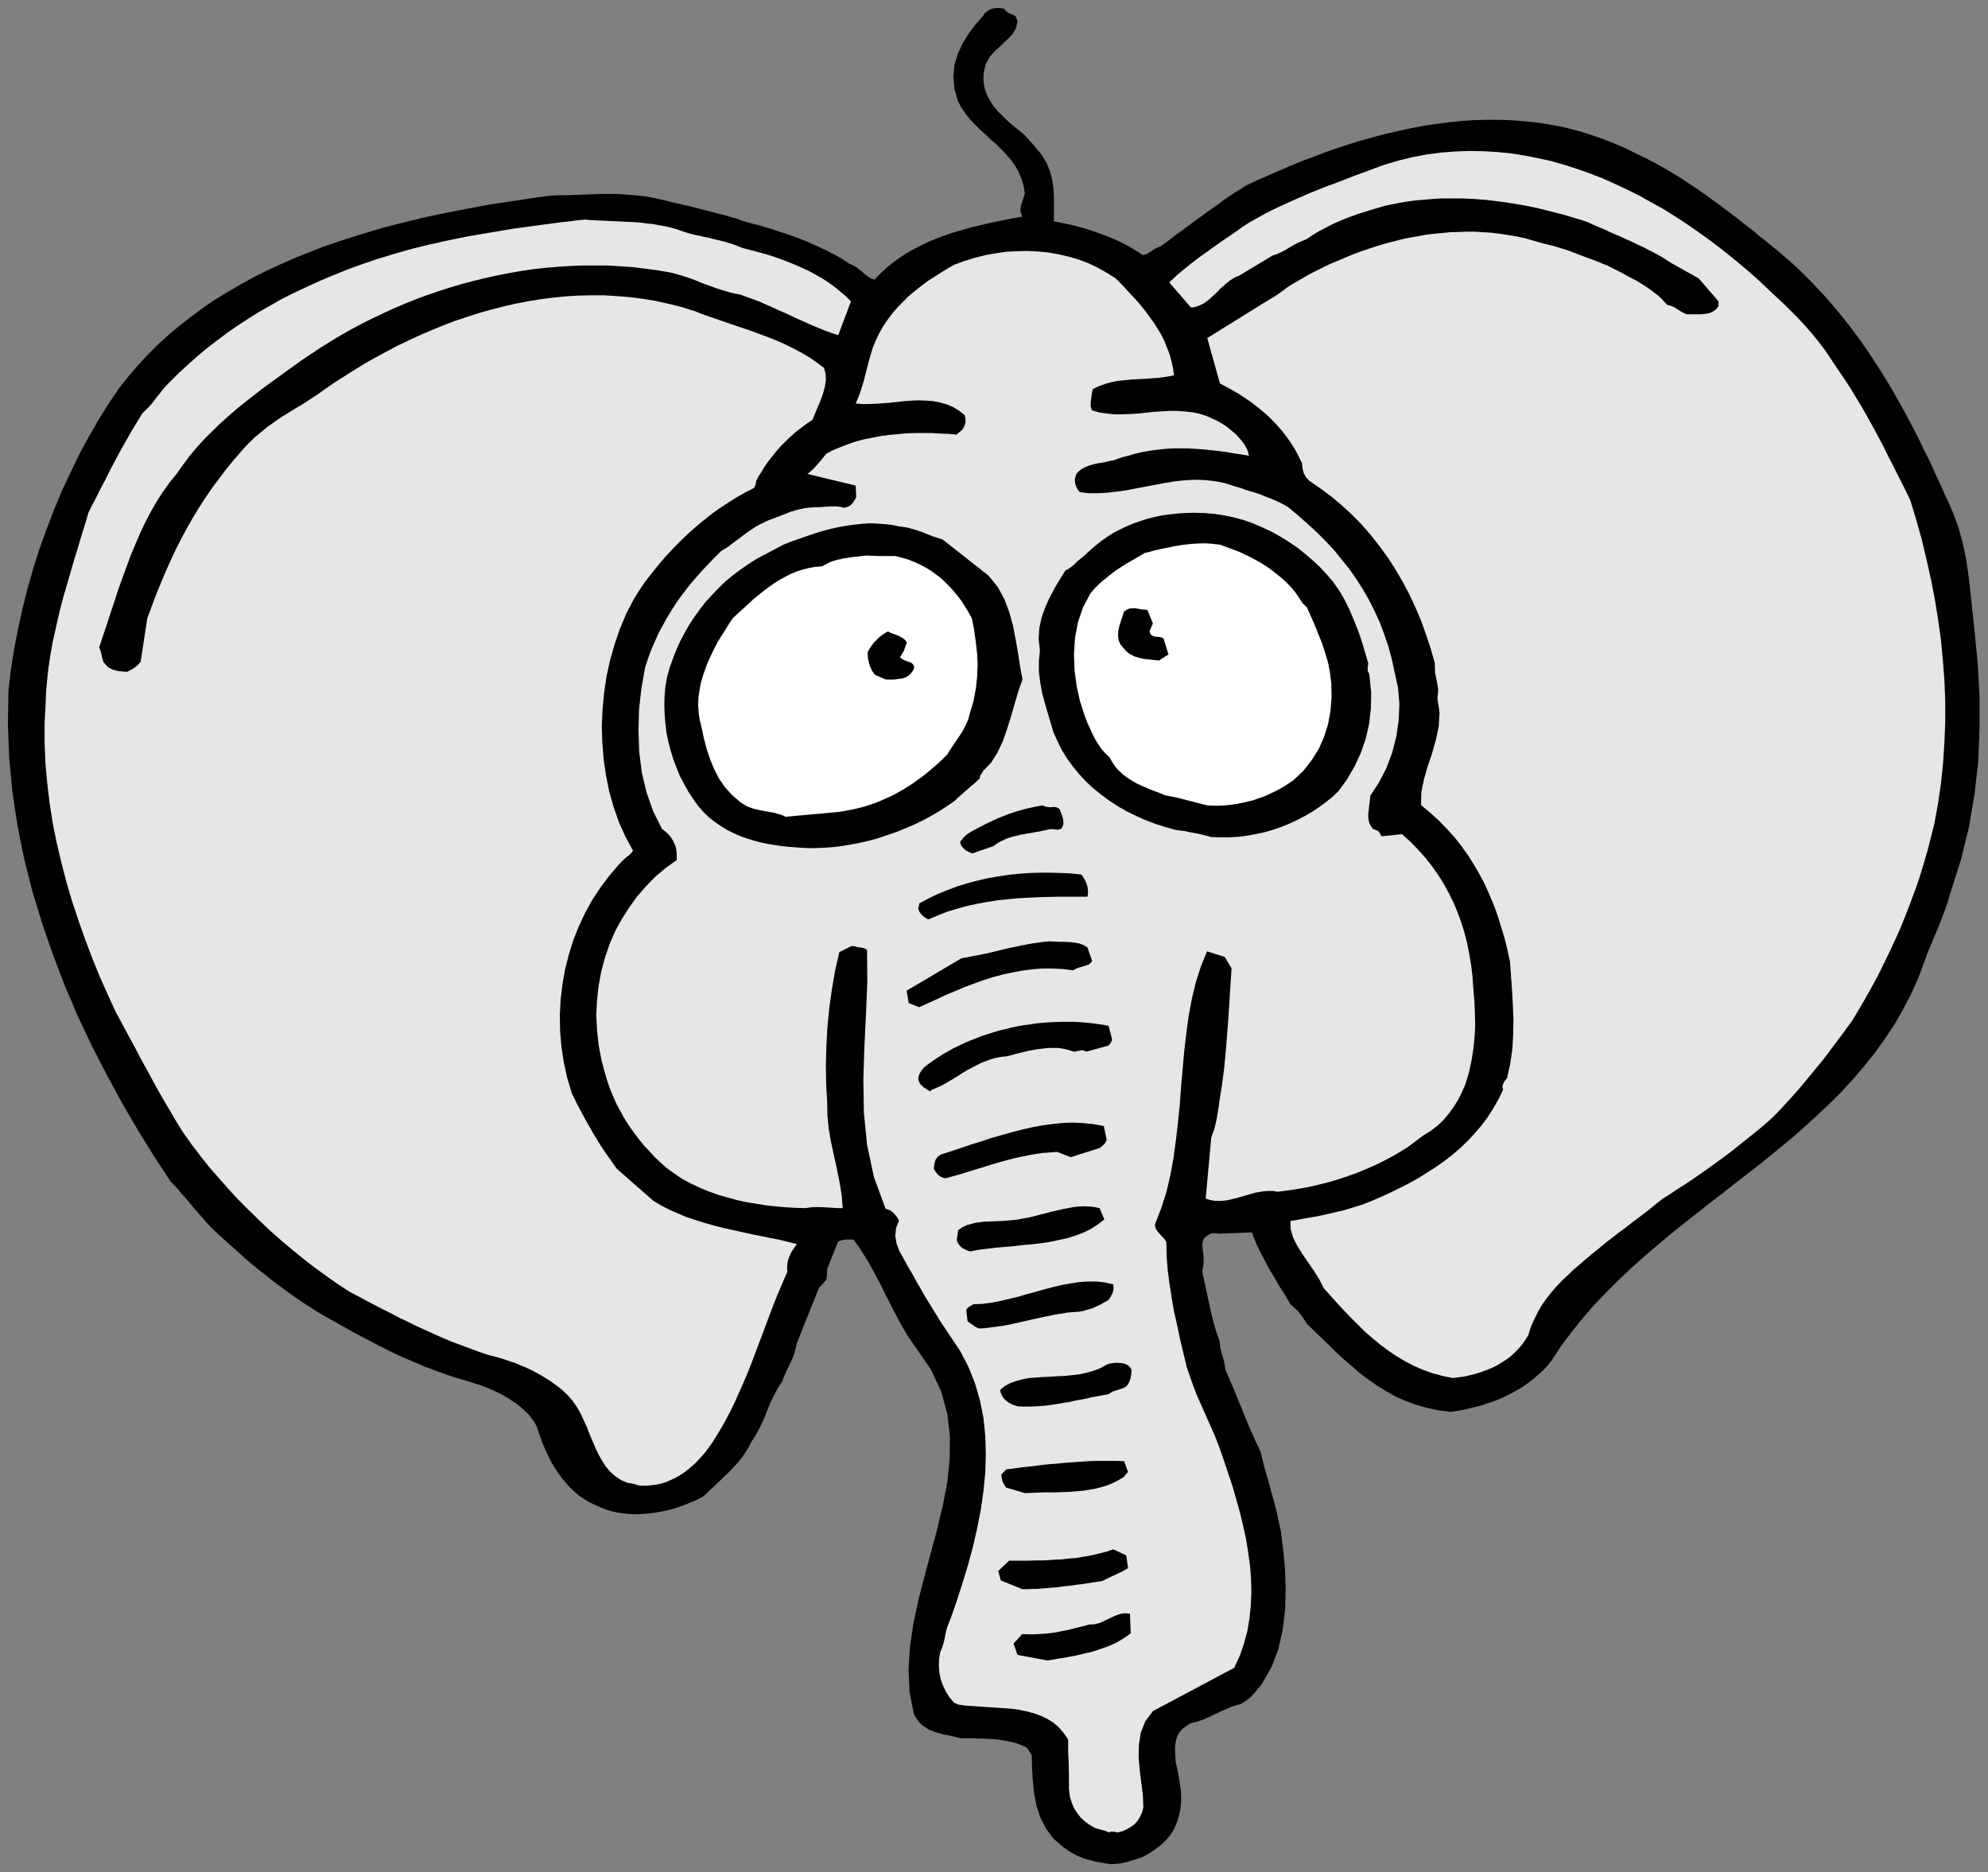 <?xml version="1.0" encoding="UTF-8" standalone="no"?>
<svg
   xmlns:dc="http://purl.org/dc/elements/1.1/"
   xmlns:cc="http://creativecommons.org/ns#"
   xmlns:rdf="http://www.w3.org/1999/02/22-rdf-syntax-ns#"
   xmlns:svg="http://www.w3.org/2000/svg"
   xmlns="http://www.w3.org/2000/svg"
   id="svg49"
   height="297.815mm"
   width="316.272mm"
   version="1.0">
  <rect width="100%" height="100%" fill="#808080" stroke="none"/>
  <defs
     id="defs3">
    <pattern
       y="0"
       x="0"
       height="6"
       width="6"
       patternUnits="userSpaceOnUse"
       id="WMFhbasepattern" />
  </defs>
  <path
     id="path5"
     d="  M 0,1125.44   L 1195.2,1125.44   L 1195.2,0   L 0,0   z "
     style="fill:none;stroke:none;" />
  <path
     id="path7"
     d="  M 667.985,1120.839   L 670.524,1120.68   L 672.905,1120.521   L 675.286,1120.045   L 677.666,1119.569   L 679.888,1118.776   L 682.269,1118.141   L 684.649,1117.348   L 687.188,1116.396   L 691.315,1114.175   L 694.965,1111.636   L 698.298,1109.097   L 701.313,1106.241   L 703.852,1103.068   L 705.915,1099.736   L 707.503,1096.086   L 708.772,1092.278   L 709.724,1087.835   L 710.201,1083.393   L 710.201,1079.267   L 709.883,1075.142   L 709.248,1071.175   L 708.613,1067.208   L 707.82,1063.4   L 707.026,1059.751   L 706.709,1056.26   L 706.55,1052.928   L 706.55,1049.755   L 707.026,1046.74   L 707.82,1044.043   L 709.09,1041.663   L 710.835,1039.6   L 713.216,1037.855   L 714.168,1037.22   L 715.12,1036.585   L 715.755,1036.268   L 716.073,1036.109   L 717.977,1035.633   L 719.881,1035.157   L 721.627,1034.523   L 723.532,1033.888   L 725.277,1033.095   L 727.182,1032.301   L 728.928,1031.349   L 730.673,1030.556   L 732.578,1029.763   L 734.324,1028.811   L 736.228,1028.017   L 738.132,1027.224   L 739.878,1026.43   L 741.783,1025.796   L 743.846,1025.161   L 745.75,1024.685   L 747.972,1023.416   L 750.035,1021.988   L 751.781,1020.56   L 753.368,1018.973   L 754.796,1017.386   L 756.066,1015.641   L 757.494,1014.054   L 758.764,1012.468   L 764.636,1002.154   L 768.762,991.206   L 771.302,979.623   L 772.73,967.882   L 773.047,955.823   L 772.73,943.923   L 771.619,932.181   L 770.191,920.916   L 768.921,914.886   L 767.651,909.015   L 766.064,902.986   L 764.319,896.798   L 762.732,890.768   L 760.986,884.739   L 759.399,878.868   L 757.97,872.839   L 754.955,866.492   L 752.098,860.145   L 749.4,853.798   L 746.861,847.452   L 744.322,841.264   L 741.783,835.076   L 739.243,829.205   L 736.863,823.651   L 736.069,818.733   L 734.8,814.29   L 733.689,810.164   L 733.213,806.039   L 731.308,800.644   L 729.721,795.408   L 728.451,790.172   L 727.341,785.095   L 726.23,780.017   L 725.119,774.94   L 724.008,769.704   L 722.897,764.626   L 723.69,760.025   L 723.69,755.741   L 723.214,751.774   L 722.897,747.966   L 722.897,747.649   L 723.214,747.014   L 723.373,746.221   L 723.373,745.427   L 724.008,744.634   L 724.801,743.841   L 725.754,743.047   L 726.864,742.413   L 727.975,741.778   L 729.404,741.461   L 730.832,741.461   L 732.26,741.778   L 752.733,740.985   L 754.955,746.697   L 757.494,752.25   L 760.351,757.645   L 763.208,763.04   L 766.382,768.276   L 769.397,773.512   L 772.73,778.748   L 775.904,784.143   L 777.65,785.729   L 779.237,787.157   L 780.665,788.585   L 781.776,790.014   L 782.887,791.442   L 783.839,792.87   L 784.791,794.298   L 785.744,795.884   L 790.187,800.168   L 794.631,804.452   L 799.075,808.736   L 803.518,813.179   L 808.28,817.463   L 813.041,821.589   L 817.802,825.714   L 822.88,829.522   L 828.118,833.172   L 833.514,836.504   L 839.227,839.677   L 845.258,842.374   L 851.447,844.596   L 857.954,846.5   L 864.778,847.928   L 872.079,848.88   L 876.84,848.245   L 881.442,847.293   L 886.045,846.182   L 890.488,845.072   L 894.773,843.644   L 899.058,842.216   L 903.185,840.47   L 907.152,838.566   L 910.961,836.504   L 914.611,834.441   L 918.103,832.061   L 921.436,829.522   L 924.61,826.825   L 927.625,824.127   L 930.482,821.113   L 933.021,817.939   L 938.734,809.212   L 944.924,800.962   L 951.431,792.87   L 958.096,785.095   L 965.238,777.637   L 972.538,770.339   L 979.997,763.198   L 987.774,756.217   L 995.709,749.394   L 1003.644,742.73   L 1011.738,736.225   L 1019.991,729.719   L 1028.243,723.214   L 1036.496,716.867   L 1044.749,710.362   L 1053.001,704.015   L 1061.254,697.509   L 1069.348,690.845   L 1077.283,684.34   L 1085.059,677.517   L 1092.677,670.536   L 1100.136,663.554   L 1107.437,656.255   L 1114.261,648.798   L 1120.927,641.023   L 1127.275,633.09   L 1133.305,624.68   L 1139.019,616.112   L 1144.097,607.227   L 1149.017,597.865   L 1153.302,588.345   L 1157.111,578.19   L 1158.857,573.271   L 1160.92,568.353   L 1162.983,563.275   L 1165.205,558.198   L 1167.268,552.962   L 1169.331,547.567   L 1171.236,542.014   L 1172.981,536.143   L 1179.171,516.627   L 1183.932,497.11   L 1187.265,477.435   L 1189.487,457.76   L 1190.28,438.244   L 1190.28,418.569   L 1189.169,398.894   L 1187.265,379.378   L 1186.313,370.334   L 1185.36,361.29   L 1184.408,352.404   L 1183.297,343.36   L 1181.869,334.474   L 1179.964,325.589   L 1177.425,316.704   L 1174.251,308.135   L 1171.87,302.582   L 1169.331,297.187   L 1166.951,291.792   L 1164.411,286.398   L 1162.031,281.003   L 1159.492,275.608   L 1156.794,270.372   L 1154.254,264.977   L 1151.556,259.741   L 1148.858,254.505   L 1146.16,249.428   L 1143.304,244.192   L 1140.447,239.114   L 1137.59,234.037   L 1134.575,229.118   L 1131.56,224.199   L 1128.386,219.281   L 1125.211,214.362   L 1122.037,209.602   L 1118.705,204.842   L 1115.213,200.082   L 1111.722,195.48   L 1108.072,190.879   L 1104.421,186.436   L 1100.612,181.993   L 1096.803,177.551   L 1092.677,173.267   L 1088.71,168.983   L 1084.425,164.699   L 1080.14,160.573   L 1075.696,156.606   L 1071.093,152.64   L 1068.872,150.736   L 1066.491,148.832   L 1064.269,147.086   L 1062.047,145.182   L 1059.825,143.437   L 1057.604,141.692   L 1055.541,139.946   L 1053.319,138.042   L 1051.097,136.455   L 1048.875,134.71   L 1046.653,132.965   L 1044.59,131.219   L 1042.368,129.633   L 1040.146,127.887   L 1037.924,126.301   L 1035.703,124.555   L 1032.528,122.175   L 1029.354,119.954   L 1026.18,117.574   L 1023.006,115.352   L 1019.832,113.131   L 1016.658,111.068   L 1013.484,109.006   L 1010.468,106.943   L 1007.294,105.039   L 1004.12,103.135   L 1000.946,101.231   L 997.772,99.486   L 994.598,97.74   L 991.265,95.995   L 988.091,94.408   L 984.758,92.821   L 977.458,89.172   L 969.999,85.999   L 962.699,83.143   L 955.24,80.604   L 947.78,78.383   L 940.163,76.479   L 932.704,75.05   L 925.086,73.781   L 917.468,72.988   L 909.85,72.353   L 902.232,72.036   L 894.615,72.036   L 886.997,72.194   L 879.379,72.67   L 871.761,73.464   L 864.302,74.416   L 856.684,75.526   L 849.067,76.955   L 841.607,78.541   L 834.148,80.287   L 826.689,82.191   L 819.23,84.253   L 811.93,86.475   L 804.629,88.855   L 797.329,91.393   L 790.187,94.091   L 783.046,96.788   L 776.063,99.644   L 769.08,102.659   L 762.097,105.674   L 755.272,108.688   L 748.607,111.862   L 745.274,114.083   L 741.941,116.146   L 738.609,118.367   L 735.434,120.589   L 732.26,122.969   L 729.086,125.19   L 725.912,127.411   L 722.738,129.791   L 719.564,132.013   L 716.39,134.393   L 713.375,136.614   L 710.201,138.994   L 707.026,141.216   L 704.011,143.596   L 700.837,145.976   L 697.663,148.197   L 696.076,148.832   L 694.648,149.466   L 693.378,150.26   L 692.267,151.053   L 691.156,151.688   L 690.045,152.481   L 688.775,152.957   L 687.188,153.433   L 684.649,151.688   L 681.792,149.942   L 678.936,148.197   L 675.92,146.61   L 672.746,145.024   L 669.414,143.596   L 666.081,142.168   L 662.589,140.898   L 659.098,139.629   L 655.448,138.359   L 651.956,137.249   L 648.306,136.297   L 644.656,135.345   L 641.006,134.551   L 637.355,133.758   L 633.705,133.123   L 633.705,128.205   L 633.705,123.286   L 633.705,118.05   L 633.388,112.972   L 632.594,107.736   L 631.325,102.818   L 629.261,97.899   L 626.405,93.139   L 624.976,91.393   L 623.548,89.807   L 622.278,88.22   L 621.168,86.792   L 619.898,85.523   L 618.628,84.095   L 617.517,82.825   L 616.248,81.397   L 613.867,79.335   L 611.328,77.272   L 608.947,75.368   L 606.567,73.305   L 604.345,71.242   L 602.282,69.18   L 600.219,67.117   L 598.314,64.896   L 596.568,62.674   L 595.14,60.294   L 593.87,57.914   L 592.76,55.217   L 591.966,52.519   L 591.49,49.663   L 591.331,46.649   L 591.49,43.475   L 592.76,38.398   L 595.299,33.955   L 598.632,30.306   L 602.282,26.974   L 605.773,23.642   L 608.789,20.468   L 611.01,16.819   L 611.804,12.535   L 611.328,11.424   L 611.01,10.472   L 610.693,9.837   L 610.534,9.679   L 609.9,9.361   L 609.106,8.885   L 608.154,8.568   L 607.202,8.092   L 606.249,7.616   L 605.297,6.981   L 604.504,6.188   L 603.71,5.236   L 601.964,4.919   L 600.06,4.76   L 598.155,4.919   L 596.41,5.236   L 594.664,6.029   L 593.236,6.981   L 591.966,8.092   L 591.014,9.679   L 586.411,14.915   L 582.285,20.468   L 578.635,26.498   L 575.778,32.686   L 573.874,39.191   L 573.239,46.173   L 573.874,53.313   L 575.937,60.612   L 578,64.578   L 580.381,68.069   L 583.079,71.56   L 586.094,74.733   L 589.109,77.748   L 592.442,80.763   L 595.616,83.777   L 598.949,86.633   L 601.964,89.648   L 604.98,92.821   L 607.836,96.153   L 610.376,99.644   L 612.439,103.294   L 614.185,107.419   L 615.454,111.703   L 616.248,116.463   L 614.978,120.271   L 613.867,123.762   L 613.55,127.094   L 614.661,130.267   L 608.313,131.378   L 602.123,132.647   L 595.934,133.917   L 589.744,135.345   L 583.713,136.773   L 577.683,138.518   L 571.652,140.263   L 565.939,142.326   L 560.225,144.548   L 554.829,147.086   L 549.433,149.784   L 544.196,152.798   L 539.276,156.13   L 534.515,159.78   L 530.071,163.747   L 525.786,168.189   L 523.723,167.396   L 521.978,166.285   L 520.232,165.016   L 518.486,163.429   L 516.582,162.001   L 514.836,160.573   L 512.773,159.462   L 510.392,158.352   L 507.059,156.13   L 503.568,154.068   L 499.918,152.164   L 496.267,150.26   L 492.459,148.514   L 488.65,146.769   L 484.682,145.024   L 480.714,143.437   L 476.747,142.009   L 472.621,140.581   L 468.653,139.311   L 464.685,137.883   L 460.559,136.773   L 456.591,135.503   L 452.624,134.551   L 448.815,133.441   L 445.8,132.489   L 442.784,131.378   L 439.61,130.585   L 436.595,129.633   L 433.579,128.839   L 430.405,128.046   L 427.39,127.253   L 424.216,126.459   L 421.2,125.666   L 418.026,124.873   L 415.011,124.079   L 411.996,123.445   L 408.822,122.651   L 405.806,122.017   L 402.632,121.223   L 399.617,120.43   L 395.173,119.478   L 390.888,118.526   L 386.444,117.891   L 382.159,117.415   L 377.874,117.098   L 373.589,116.78   L 369.304,116.622   L 365.178,116.622   L 360.893,116.622   L 356.608,116.78   L 352.482,116.939   L 348.197,117.098   L 343.912,117.256   L 339.785,117.415   L 335.5,117.415   L 331.215,117.574   L 321.852,118.843   L 312.488,120.271   L 302.966,121.699   L 293.602,123.127   L 284.398,124.873   L 275.034,126.618   L 265.671,128.522   L 256.466,130.426   L 247.261,132.647   L 238.215,134.869   L 229.169,137.249   L 220.281,139.946   L 211.394,142.644   L 202.665,145.5   L 193.936,148.514   L 185.525,151.846   L 177.114,155.178   L 168.861,158.828   L 160.608,162.636   L 152.673,166.603   L 144.897,170.887   L 137.279,175.329   L 129.661,179.931   L 122.361,184.85   L 115.378,190.086   L 108.395,195.48   L 101.729,201.034   L 95.222,206.905   L 89.033,213.093   L 83.002,219.598   L 77.289,226.262   L 71.734,233.244   L 65.386,242.605   L 59.355,252.284   L 53.483,262.439   L 47.77,272.911   L 42.533,283.859   L 37.295,294.966   L 32.534,306.39   L 28.091,317.973   L 23.806,329.873   L 19.997,341.773   L 16.505,353.991   L 13.49,366.208   L 10.792,378.426   L 8.411,390.802   L 6.507,403.02   L 5.079,415.237   L 4.761,435.705   L 5.555,456.015   L 7.459,476.166   L 10.474,496.158   L 14.442,515.992   L 19.362,535.508   L 25.234,554.866   L 31.741,573.747   L 38.882,592.47   L 46.659,610.717   L 55.07,628.488   L 63.958,645.783   L 73.163,662.761   L 82.685,679.104   L 92.366,694.812   L 102.364,710.044   L 103.951,711.79   L 105.697,713.535   L 107.284,715.28   L 108.712,717.184   L 110.299,718.93   L 111.886,720.675   L 113.473,722.579   L 114.902,724.324   L 116.489,726.229   L 118.076,727.974   L 119.663,729.878   L 121.25,731.623   L 122.837,733.527   L 124.424,735.273   L 126.17,737.177   L 127.915,738.922   L 131.724,742.571   L 135.692,746.062   L 139.501,749.553   L 143.468,753.044   L 147.277,756.534   L 151.245,759.866   L 155.213,763.198   L 159.339,766.372   L 163.306,769.545   L 167.433,772.719   L 171.559,775.733   L 175.685,778.748   L 179.812,781.604   L 184.097,784.46   L 188.382,787.157   L 192.667,789.855   L 197.745,792.711   L 202.824,795.567   L 207.902,798.423   L 212.981,801.279   L 218.059,803.976   L 223.297,806.674   L 228.375,809.371   L 233.771,812.069   L 239.008,814.607   L 244.404,816.987   L 249.959,819.367   L 255.513,821.747   L 261.068,823.81   L 266.781,825.873   L 272.654,827.935   L 278.684,829.681   L 282.334,830.791   L 285.826,831.902   L 289.317,833.013   L 292.65,834.282   L 295.983,835.71   L 299.157,837.138   L 302.172,838.725   L 305.188,840.47   L 307.886,842.216   L 310.584,843.961   L 313.123,846.024   L 315.345,848.086   L 317.567,850.149   L 319.471,852.529   L 321.217,854.909   L 322.645,857.448   L 323.915,861.256   L 325.185,864.905   L 326.613,868.713   L 328.2,872.204   L 329.787,875.695   L 331.533,879.186   L 333.437,882.359   L 335.5,885.532   L 337.722,888.547   L 340.103,891.403   L 342.483,894.1   L 345.181,896.639   L 347.879,899.019   L 350.895,901.082   L 353.91,902.986   L 357.243,904.573   L 361.21,906.318   L 365.178,907.905   L 369.304,909.015   L 373.589,909.809   L 377.874,910.285   L 382.159,910.443   L 386.444,910.285   L 390.729,909.967   L 394.856,909.333   L 399.141,908.539   L 403.267,907.587   L 407.393,906.318   L 411.52,904.89   L 415.328,903.303   L 419.137,901.717   L 422.788,899.813   L 425.009,897.75   L 427.073,895.687   L 429.294,893.783   L 431.358,891.72   L 433.421,889.816   L 435.484,887.754   L 437.547,885.85   L 439.451,883.946   L 441.356,881.883   L 443.102,879.979   L 444.847,877.916   L 446.434,875.853   L 447.863,873.791   L 449.291,871.569   L 450.561,869.348   L 451.672,867.127   L 454.528,862.684   L 457.068,857.924   L 459.289,853.164   L 461.194,848.404   L 463.098,843.644   L 465.32,839.042   L 467.701,834.6   L 470.399,830.474   L 471.51,827.459   L 472.779,824.603   L 474.049,821.906   L 475.319,819.209   L 476.588,816.511   L 477.54,813.973   L 478.334,811.116   L 478.969,808.102   L 480.714,803.659   L 482.46,799.216   L 484.047,795.091   L 485.793,790.966   L 487.38,786.84   L 489.126,782.715   L 490.713,778.589   L 492.459,774.305   L 496.585,769.863   L 497.061,768.434   L 497.22,766.689   L 497.378,764.785   L 497.378,762.881   L 503.885,746.697   L 504.679,746.221   L 505.79,745.745   L 506.901,745.586   L 508.17,745.269   L 509.44,745.269   L 510.71,745.269   L 511.979,745.269   L 513.249,745.427   L 516.105,749.236   L 518.645,753.202   L 521.184,757.169   L 523.565,761.294   L 525.786,765.42   L 528.008,769.545   L 530.23,773.829   L 532.293,778.113   L 534.515,782.397   L 536.578,786.523   L 538.8,790.807   L 541.022,794.932   L 543.403,799.058   L 545.783,803.183   L 548.481,807.15   L 551.179,810.958   L 559.908,823.651   L 565.939,836.662   L 569.589,849.99   L 571.176,863.477   L 571.017,877.282   L 569.589,891.244   L 566.891,905.207   L 563.558,919.329   L 559.749,933.45   L 555.94,947.572   L 552.29,961.693   L 549.275,975.815   L 547.211,989.778   L 546.259,1003.423   L 546.894,1017.069   L 549.433,1030.397   L 550.544,1032.46   L 551.814,1034.364   L 553.084,1035.951   L 554.671,1037.379   L 556.258,1038.489   L 558.003,1039.6   L 559.749,1040.393   L 561.654,1041.187   L 563.558,1041.821   L 565.621,1042.297   L 567.684,1042.932   L 569.747,1043.249   L 571.811,1043.725   L 573.874,1044.201   L 575.937,1044.677   L 578,1045.153   L 580.539,1045.153   L 583.079,1045.153   L 585.777,1045.153   L 588.475,1045.312   L 591.172,1045.312   L 593.712,1045.471   L 596.41,1045.629   L 598.949,1045.788   L 601.647,1046.105   L 604.186,1046.582   L 606.567,1047.057   L 608.947,1047.534   L 611.328,1048.168   L 613.391,1048.961   L 615.613,1049.914   L 617.517,1050.866   L 618.311,1051.976   L 618.946,1053.087   L 619.581,1054.198   L 620.374,1055.308   L 620.533,1062.924   L 621.009,1070.541   L 621.802,1078.315   L 623.231,1085.773   L 625.611,1092.913   L 628.944,1099.418   L 633.388,1105.448   L 639.419,1110.684   L 641.006,1111.794   L 642.593,1112.905   L 644.18,1113.857   L 645.925,1114.809   L 647.512,1115.602   L 649.258,1116.396   L 650.845,1117.031   L 652.591,1117.665   L 654.337,1118.141   L 656.241,1118.617   L 657.987,1119.093   L 659.891,1119.569   L 661.796,1119.887   L 663.859,1120.204   L 665.922,1120.521   L 667.985,1120.839  z "
     style="fill:#000000;fill-rule:evenodd;fill-opacity:1;stroke:none;" />
  <path
     id="path9"
     d="  M 667.985,1101.322   L 668.937,1101.322   L 669.731,1101.322   L 670.842,1101.481   L 672.112,1101.798   L 674.968,1101.005   L 677.507,1099.894   L 679.888,1098.466   L 682.11,1096.88   L 684.014,1094.817   L 685.443,1092.437   L 686.712,1089.739   L 687.506,1086.725   L 687.188,1079.426   L 686.236,1071.81   L 685.284,1064.194   L 684.649,1056.578   L 684.808,1049.12   L 685.919,1041.821   L 688.617,1034.999   L 693.219,1028.811   L 742.1,1002.789   L 745.433,995.649   L 747.972,988.191   L 750.035,980.734   L 751.305,972.959   L 752.098,965.184   L 752.416,957.409   L 752.257,949.476   L 751.622,941.384   L 750.511,933.45   L 749.242,925.358   L 747.496,917.425   L 745.591,909.491   L 743.37,901.558   L 741.148,893.783   L 738.609,886.167   L 736.069,878.551   L 733.213,870.3   L 730.039,862.208   L 726.547,854.433   L 723.056,846.5   L 719.564,838.725   L 716.549,830.633   L 713.692,822.382   L 711.629,813.814   L 709.566,805.246   L 707.82,796.836   L 705.915,788.427   L 704.487,780.176   L 703.218,771.925   L 702.107,763.516   L 701.472,755.265   L 701.313,746.697   L 700.52,745.427   L 699.567,744.317   L 698.456,743.206   L 697.345,741.937   L 696.235,740.667   L 695.282,739.398   L 694.648,737.811   L 694.489,736.066   L 698.139,726.705   L 701.313,716.867   L 703.694,706.712   L 705.598,696.399   L 707.026,685.768   L 708.296,674.978   L 709.407,664.03   L 710.201,653.082   L 711.153,642.293   L 712.105,631.503   L 713.375,620.872   L 714.803,610.4   L 716.707,600.245   L 719.088,590.408   L 722.103,581.046   L 725.754,572.002   L 736.387,575.334   L 740.513,582.157   L 739.878,592.153   L 739.243,602.149   L 738.609,612.145   L 737.815,622.3   L 737.021,632.296   L 736.069,642.293   L 734.8,652.13   L 733.213,661.968   L 732.895,664.824   L 732.419,667.68   L 731.943,670.536   L 731.467,673.233   L 730.832,676.089   L 730.197,678.786   L 729.245,681.325   L 728.293,684.023   L 724.96,720.675   L 727.499,721.468   L 730.039,721.944   L 732.736,722.103   L 735.434,721.944   L 738.132,721.627   L 740.83,720.992   L 743.528,720.358   L 746.226,719.564   L 748.924,718.771   L 751.781,717.978   L 754.479,717.184   L 757.177,716.708   L 760.034,716.232   L 762.732,716.074   L 765.429,716.074   L 768.127,716.55   L 774.476,715.756   L 780.665,714.804   L 786.855,713.694   L 792.885,712.266   L 798.757,710.838   L 804.629,709.092   L 810.343,707.188   L 816.056,705.126   L 821.452,702.904   L 826.848,700.524   L 832.085,697.985   L 837.164,695.288   L 842.084,692.432   L 846.845,689.417   L 851.288,686.085   L 855.732,682.753   L 860.335,679.897   L 864.461,676.724   L 868.111,673.233   L 871.285,669.425   L 874.142,665.458   L 876.681,661.333   L 878.903,656.89   L 880.966,652.289   L 883.188,645.149   L 884.775,637.85   L 885.886,630.71   L 886.679,623.57   L 886.997,616.271   L 886.838,608.972   L 886.521,601.673   L 885.886,594.374   L 885.41,587.393   L 884.616,580.57   L 883.505,573.906   L 882.236,567.401   L 880.649,561.054   L 878.744,554.866   L 876.522,548.836   L 874.142,542.966   L 871.285,537.254   L 868.27,531.7   L 864.937,526.305   L 861.128,520.911   L 857.16,515.833   L 852.717,510.915   L 848.114,506.154   L 843.036,501.553   L 830.816,502.822   L 830.339,502.188   L 829.863,501.394   L 829.229,500.284   L 828.435,499.49   L 827.959,499.332   L 827.165,499.014   L 826.372,498.697   L 825.578,498.38   L 824.15,496.476   L 823.198,494.413   L 822.722,491.874   L 822.722,489.336   L 823.039,486.638   L 823.356,483.782   L 823.674,481.085   L 823.991,478.387   L 829.07,470.613   L 833.514,462.044   L 837.005,452.842   L 839.544,443.163   L 840.973,433.325   L 841.449,423.488   L 840.655,413.65   L 838.592,404.289   L 836.846,396.197   L 834.783,388.581   L 832.244,381.123   L 829.546,373.983   L 826.372,367.16   L 823.039,360.496   L 819.389,354.149   L 815.421,347.961   L 811.295,342.091   L 806.693,336.379   L 802.09,330.666   L 797.012,325.272   L 791.774,320.036   L 786.22,314.958   L 780.506,309.881   L 774.634,304.962   L 772.73,303.851   L 770.667,302.741   L 768.762,301.789   L 766.699,300.837   L 764.795,300.043   L 762.732,299.25   L 760.668,298.457   L 758.764,297.663   L 756.701,296.87   L 754.638,296.235   L 752.574,295.601   L 750.511,294.966   L 748.448,294.331   L 746.385,293.538   L 744.163,292.903   L 742.1,292.269   L 736.069,290.364   L 730.197,289.254   L 724.166,288.619   L 718.294,288.46   L 712.264,288.778   L 706.392,289.412   L 700.52,290.364   L 694.648,291.475   L 688.775,292.586   L 682.903,293.697   L 677.19,294.807   L 671.477,295.601   L 665.763,296.235   L 660.209,296.553   L 654.654,296.553   L 649.258,295.918   L 647.671,293.855   L 646.56,291.158   L 646.243,288.143   L 647.195,284.97   L 648.306,283.7   L 649.576,282.59   L 651.004,281.638   L 652.591,280.844   L 654.178,280.21   L 656.082,279.575   L 657.828,279.099   L 659.891,278.623   L 661.796,278.306   L 663.859,277.988   L 665.763,277.512   L 667.827,277.036   L 669.731,276.719   L 671.477,276.084   L 673.222,275.45   L 674.968,274.815   L 675.603,274.815   L 676.397,274.498   L 677.031,274.339   L 677.349,274.339   L 682.11,272.911   L 686.712,271.8   L 691.473,271.007   L 696.076,270.372   L 700.678,269.896   L 705.281,269.579   L 709.883,269.579   L 714.486,269.579   L 719.088,269.896   L 723.69,270.213   L 728.293,270.69   L 732.736,271.166   L 737.339,271.8   L 741.941,272.594   L 746.385,273.228   L 750.987,274.022   L 750.194,270.848   L 748.448,267.516   L 746.068,264.343   L 743.37,261.328   L 740.196,258.631   L 737.021,256.092   L 733.689,254.029   L 730.673,252.443   L 726.071,250.38   L 721.468,248.793   L 716.707,247.841   L 712.105,247.365   L 707.344,247.048   L 702.741,247.048   L 697.98,247.365   L 693.378,247.682   L 688.617,248.158   L 684.014,248.635   L 679.253,248.952   L 674.651,249.111   L 670.048,249.111   L 665.605,248.635   L 661.002,248   L 656.559,246.73   L 655.765,244.192   L 655.924,241.018   L 656.4,237.528   L 657.035,234.037   L 659.733,232.609   L 662.589,231.498   L 665.446,230.546   L 668.461,229.753   L 671.477,229.118   L 674.492,228.801   L 677.507,228.484   L 680.682,228.166   L 683.856,228.008   L 687.03,227.849   L 690.204,227.69   L 693.378,227.373   L 696.552,227.214   L 699.726,226.738   L 702.9,226.262   L 705.915,225.627   L 705.281,221.185   L 704.328,216.901   L 703.218,212.775   L 701.63,208.809   L 700.043,204.842   L 698.139,201.034   L 695.917,197.384   L 693.695,193.894   L 691.156,190.403   L 688.617,186.912   L 685.919,183.58   L 683.062,180.248   L 680.047,177.075   L 677.031,173.743   L 674.016,170.569   L 670.842,167.396   L 665.605,164.064   L 660.209,161.049   L 654.654,158.352   L 648.782,156.13   L 642.91,154.385   L 636.721,152.957   L 630.531,151.846   L 624.183,151.212   L 617.835,150.894   L 611.487,151.053   L 604.98,151.37   L 598.632,152.322   L 592.283,153.433   L 586.094,155.02   L 579.904,156.924   L 573.874,159.145   L 569.906,161.366   L 565.78,163.905   L 561.812,166.444   L 557.845,168.983   L 554.036,171.839   L 550.227,174.853   L 546.577,177.868   L 543.244,181.2   L 539.911,184.532   L 536.737,188.182   L 533.88,191.99   L 531.182,195.956   L 528.802,200.082   L 526.739,204.366   L 524.834,208.967   L 523.406,213.727   L 522.295,217.535   L 521.343,221.343   L 520.39,224.993   L 519.438,228.801   L 518.327,232.45   L 517.216,235.941   L 515.947,239.273   L 514.518,242.605   L 518.486,242.922   L 522.454,242.922   L 526.739,242.764   L 530.865,242.446   L 535.309,242.129   L 539.594,241.653   L 543.879,241.177   L 548.322,240.86   L 552.607,240.701   L 556.892,240.86   L 561.019,241.177   L 565.145,241.97   L 569.113,243.081   L 572.922,244.668   L 576.572,246.889   L 580.063,249.587   L 580.539,251.808   L 580.539,254.029   L 579.904,256.092   L 578.794,258.155   L 575.143,261.328   L 570.224,260.852   L 565.304,260.693   L 560.384,260.376   L 555.305,260.376   L 550.227,260.376   L 545.148,260.535   L 540.07,261.011   L 534.991,261.487   L 529.913,262.121   L 524.993,263.073   L 520.073,264.025   L 515.153,265.295   L 510.392,266.881   L 505.79,268.627   L 501.187,270.531   L 496.902,272.752   L 495.474,274.498   L 494.046,276.243   L 492.617,277.988   L 491.189,279.575   L 489.919,281.003   L 488.491,282.431   L 487.063,283.7   L 485.476,284.97   L 514.518,291.951   L 514.836,298.774   L 514.518,299.567   L 513.884,300.678   L 513.249,301.63   L 512.455,302.741   L 511.503,303.693   L 510.233,304.486   L 508.964,304.962   L 507.535,305.279   L 505.472,304.803   L 503.25,304.486   L 501.187,304.486   L 499.124,304.486   L 496.902,304.645   L 494.68,304.803   L 492.459,304.962   L 490.078,304.962   L 488.015,305.121   L 486.11,305.279   L 484.206,305.438   L 482.302,305.914   L 480.556,306.231   L 478.81,306.707   L 477.223,307.183   L 475.477,307.659   L 473.89,308.294   L 472.303,308.929   L 470.716,309.563   L 468.97,310.198   L 467.383,310.833   L 465.796,311.467   L 464.051,312.102   L 462.305,312.737   L 460.242,313.689   L 458.179,314.641   L 456.274,315.593   L 454.37,316.704   L 452.465,317.973   L 450.719,319.084   L 448.974,320.353   L 447.228,321.622   L 445.641,322.892   L 443.895,324.161   L 442.149,325.43   L 440.404,326.7   L 438.817,327.969   L 437.071,329.238   L 435.166,330.349   L 433.421,331.46   L 429.771,335.109   L 426.279,338.759   L 422.788,342.408   L 419.296,346.375   L 415.963,350.183   L 412.789,354.149   L 409.615,358.275   L 406.6,362.559   L 403.743,367.002   L 401.045,371.444   L 398.506,376.046   L 395.967,380.806   L 393.745,385.725   L 391.523,390.802   L 389.618,396.038   L 387.873,401.433   L 385.651,413.968   L 384.222,426.82   L 383.905,439.672   L 384.381,452.366   L 385.968,464.742   L 388.825,476.642   L 392.792,487.908   L 398.03,498.38   L 400.093,499.966   L 401.997,501.712   L 403.426,503.457   L 404.695,505.52   L 405.647,507.582   L 406.441,509.645   L 406.758,512.025   L 406.917,514.247   L 406.917,515.199   L 406.917,516.151   L 406.917,516.785   L 406.917,517.103   L 400.252,521.863   L 394.062,527.099   L 388.349,532.97   L 382.953,539.158   L 378.192,545.822   L 373.748,552.803   L 369.78,560.102   L 366.448,567.877   L 363.75,575.81   L 361.528,584.061   L 359.941,592.629   L 358.988,601.356   L 358.512,610.241   L 358.988,619.286   L 359.941,628.33   L 361.686,637.532   L 362.956,642.293   L 364.226,646.894   L 365.654,651.495   L 367.241,655.779   L 368.987,659.905   L 370.733,663.872   L 372.796,667.68   L 374.859,671.488   L 377.081,675.137   L 379.461,678.628   L 382.001,682.119   L 384.54,685.451   L 387.397,688.941   L 390.412,692.115   L 393.427,695.447   L 396.76,698.62   L 401.045,702.428   L 405.647,705.76   L 410.409,708.934   L 415.487,711.631   L 420.883,714.17   L 426.279,716.391   L 431.992,718.454   L 437.706,720.04   L 443.419,721.627   L 449.291,722.896   L 455.322,723.848   L 461.194,724.801   L 467.066,725.435   L 472.938,725.911   L 478.651,726.229   L 484.365,726.387   L 487.539,725.911   L 490.395,725.753   L 493.252,725.753   L 496.109,725.911   L 498.648,726.07   L 501.346,726.229   L 504.044,726.387   L 506.742,726.387   L 506.107,718.771   L 504.837,710.996   L 503.25,703.063   L 501.505,694.971   L 499.759,687.037   L 498.331,678.786   L 497.537,670.853   L 497.378,662.761   L 496.744,651.337   L 496.585,639.913   L 496.902,628.488   L 497.537,617.223   L 498.648,605.957   L 500.235,594.692   L 502.14,583.585   L 504.679,572.478   L 511.979,568.829   L 512.931,568.829   L 513.884,568.987   L 514.995,569.305   L 516.105,569.622   L 517.058,569.622   L 518.01,569.781   L 518.803,569.939   L 519.438,570.098   L 520.073,570.415   L 520.549,570.574   L 521.025,570.891   L 521.343,571.209   L 521.501,590.249   L 520.708,609.607   L 519.756,629.282   L 519.121,648.957   L 519.438,668.79   L 521.343,688.307   L 525.469,707.664   L 532.452,726.705   L 533.722,727.181   L 535.15,727.657   L 536.261,728.45   L 537.372,729.402   L 538.324,730.513   L 539.276,731.623   L 539.911,732.734   L 540.546,734.003   L 538.8,738.287   L 538.324,743.047   L 539.118,747.808   L 540.863,752.409   L 542.768,755.741   L 544.514,758.914   L 546.259,762.088   L 548.164,765.261   L 549.909,768.434   L 551.655,771.608   L 553.56,774.781   L 555.305,777.955   L 557.21,781.128   L 559.114,784.143   L 561.019,787.316   L 562.923,790.331   L 564.828,793.504   L 566.891,796.678   L 568.954,799.692   L 571.017,802.866   L 577.207,812.069   L 582.285,821.747   L 586.253,831.743   L 589.268,842.057   L 591.331,852.529   L 592.442,863.319   L 592.76,874.267   L 592.442,885.374   L 591.331,896.639   L 589.744,907.746   L 587.522,919.011   L 584.983,930.118   L 581.968,941.225   L 578.635,952.173   L 575.143,962.963   L 571.493,973.435   L 570.382,976.132   L 569.43,978.671   L 568.795,981.051   L 568.319,983.59   L 567.843,985.97   L 567.208,988.35   L 566.415,990.889   L 565.304,993.427   L 564.669,997.394   L 564.51,1001.519   L 564.828,1005.645   L 565.621,1009.611   L 567.049,1013.578   L 568.795,1017.228   L 571.017,1020.718   L 573.874,1023.892   L 574.667,1024.209   L 575.461,1024.526   L 575.778,1024.685   L 575.937,1024.844   L 580.381,1025.478   L 584.824,1025.796   L 589.427,1026.113   L 594.029,1026.43   L 598.79,1026.748   L 603.393,1027.065   L 608.154,1027.382   L 612.756,1028.017   L 617.2,1028.969   L 621.485,1030.08   L 625.611,1031.508   L 629.579,1033.412   L 633.229,1035.633   L 636.562,1038.489   L 639.577,1041.98   L 642.275,1045.947   L 642.275,1053.087   L 642.593,1060.386   L 642.751,1067.843   L 642.751,1075.618   L 643.227,1079.902   L 644.338,1083.71   L 645.767,1087.201   L 647.671,1090.057   L 649.734,1092.754   L 652.274,1095.134   L 655.13,1097.197   L 658.146,1098.942   L 659.415,1099.418   L 660.685,1099.736   L 661.796,1100.053   L 662.748,1100.37   L 663.7,1100.529   L 664.652,1100.846   L 665.605,1101.164   L 666.716,1101.798   L 666.874,1101.798   L 667.35,1101.481   L 667.827,1101.322   L 667.985,1101.322  z "
     style="fill:#e6e6e6;fill-rule:evenodd;fill-opacity:1;stroke:none;" />
  <path
     id="path11"
     d="  M 629.738,998.346   L 633.07,997.87   L 636.403,997.235   L 639.736,996.759   L 643.069,996.125   L 646.56,995.49   L 649.893,994.697   L 653.226,993.903   L 656.559,993.11   L 659.733,992.158   L 662.907,991.047   L 666.081,989.937   L 669.096,988.667   L 671.953,987.239   L 674.651,985.653   L 677.349,983.907   L 679.888,982.003   L 679.412,970.262   L 676.397,969.944   L 673.381,970.42   L 670.366,971.531   L 667.35,972.959   L 664.335,974.387   L 661.161,975.815   L 657.987,976.608   L 654.654,976.767   L 652.115,977.56   L 649.417,978.195   L 646.878,978.83   L 644.338,979.464   L 641.958,980.099   L 639.419,980.575   L 636.879,981.051   L 634.499,981.527   L 631.959,981.844   L 629.579,982.162   L 627.04,982.32   L 624.659,982.479   L 622.12,982.638   L 619.739,982.638   L 617.2,982.638   L 614.661,982.479   L 609.423,988.191   L 611.804,995.014   L 629.738,998.346  z "
     style="fill:#000000;fill-rule:evenodd;fill-opacity:1;stroke:none;" />
  <path
     id="path13"
     d="  M 614.819,955.505   L 617.835,955.505   L 620.85,955.347   L 623.866,955.347   L 626.881,955.029   L 629.738,954.871   L 632.753,954.553   L 635.61,954.395   L 638.625,953.919   L 641.482,953.601   L 644.497,953.284   L 647.512,952.808   L 650.528,952.491   L 653.543,952.015   L 656.559,951.539   L 659.733,951.063   L 662.907,950.587   L 664.97,949.476   L 667.033,948.524   L 668.937,947.572   L 670.842,946.779   L 672.588,945.827   L 674.492,945.033   L 676.397,943.923   L 678.301,942.812   L 677.19,935.196   L 669.414,931.546   L 665.763,932.816   L 661.954,933.768   L 658.146,934.72   L 654.337,935.513   L 650.528,936.148   L 646.56,936.782   L 642.593,937.1   L 638.625,937.576   L 634.657,937.734   L 630.69,938.052   L 626.722,938.21   L 622.755,938.21   L 618.628,938.369   L 614.661,938.369   L 610.693,938.369   L 606.725,938.369   L 600.219,944.557   L 601.806,950.269   L 614.819,955.505  z "
     style="fill:#000000;fill-rule:evenodd;fill-opacity:1;stroke:none;" />
  <path
     id="path15"
     d="  M 616.406,897.75   L 620.057,897.591   L 623.866,897.432   L 627.674,897.274   L 631.483,897.274   L 635.451,897.274   L 639.419,897.115   L 643.386,896.956   L 647.195,896.639   L 651.163,896.322   L 654.971,895.687   L 658.78,895.052   L 662.431,894.1   L 666.081,892.99   L 669.414,891.562   L 672.746,889.816   L 675.92,887.912   L 676.397,887.119   L 676.873,886.484   L 677.507,885.85   L 678.301,885.056   L 675.92,878.551   L 671.794,878.392   L 667.509,878.392   L 663.224,878.392   L 658.78,878.392   L 654.337,878.551   L 649.734,878.868   L 645.291,879.186   L 640.688,879.503   L 636.086,879.979   L 631.483,880.296   L 626.881,880.772   L 622.278,881.407   L 617.835,881.883   L 613.55,882.359   L 609.106,882.994   L 604.98,883.47   L 604.028,884.58   L 603.234,885.374   L 602.758,886.008   L 602.123,886.326   L 602.282,888.388   L 602.758,890.61   L 603.71,892.514   L 604.98,894.418   L 616.406,897.75  z "
     style="fill:#000000;fill-rule:evenodd;fill-opacity:1;stroke:none;" />
  <path
     id="path17"
     d="  M 385.492,893.307   L 388.666,893.307   L 391.682,892.99   L 394.538,892.672   L 397.395,892.038   L 400.093,891.244   L 402.632,890.134   L 405.171,889.023   L 407.552,887.754   L 409.932,886.326   L 412.154,884.739   L 414.376,882.994   L 416.439,881.248   L 418.503,879.344   L 420.407,877.282   L 422.311,875.219   L 424.216,872.997   L 428.342,867.285   L 431.992,861.415   L 435.643,855.227   L 438.975,848.88   L 442.149,842.374   L 445.165,835.552   L 448.18,828.729   L 451.037,821.747   L 453.735,814.607   L 456.433,807.467   L 459.131,800.327   L 461.829,793.028   L 464.527,785.888   L 467.383,778.748   L 470.399,771.608   L 473.414,764.626   L 473.255,762.088   L 473.414,759.708   L 473.89,757.486   L 474.684,755.424   L 475.477,753.52   L 476.588,751.616   L 477.858,749.87   L 479.127,747.966   L 473.89,746.697   L 468.653,745.427   L 463.098,744.317   L 457.544,743.206   L 451.989,742.095   L 446.276,740.826   L 440.562,739.557   L 434.849,738.287   L 429.294,736.859   L 423.581,735.273   L 418.185,733.527   L 412.789,731.782   L 407.552,729.561   L 402.473,727.339   L 397.554,724.801   L 392.792,721.944   L 370.891,702.745   L 368.987,700.048   L 367.082,697.351   L 365.178,694.653   L 363.274,691.956   L 361.528,689.259   L 359.782,686.561   L 358.195,683.864   L 356.449,681.008   L 354.862,678.152   L 353.275,675.454   L 351.688,672.598   L 350.101,669.584   L 348.514,666.728   L 346.927,663.713   L 345.499,660.698   L 343.912,657.525   L 341.055,648.163   L 338.992,638.643   L 337.563,629.282   L 336.77,619.762   L 336.611,610.4   L 337.087,601.039   L 338.198,591.836   L 339.785,582.792   L 342.007,574.065   L 344.705,565.338   L 348.038,556.929   L 351.847,548.836   L 356.132,541.062   L 361.052,533.604   L 366.289,526.623   L 372.002,519.959   L 373.272,518.531   L 374.541,517.261   L 375.811,516.151   L 376.922,515.199   L 378.033,514.405   L 378.985,513.453   L 379.937,512.501   L 380.572,511.391   L 376.129,503.14   L 372.161,494.413   L 368.987,485.21   L 366.289,475.849   L 364.384,466.17   L 362.956,456.491   L 362.163,446.495   L 361.845,436.499   L 362.321,426.344   L 363.274,416.348   L 364.702,406.51   L 366.924,396.673   L 369.622,387.153   L 372.796,377.95   L 376.605,368.906   L 381.048,360.338   L 384.222,355.26   L 387.714,350.024   L 391.523,345.105   L 395.49,340.187   L 399.617,335.268   L 403.902,330.666   L 408.345,326.065   L 412.948,321.622   L 417.709,317.338   L 422.47,313.371   L 427.39,309.405   L 432.468,305.755   L 437.547,302.423   L 442.784,299.091   L 447.863,296.235   L 453.1,293.538   L 453.576,293.062   L 454.052,292.11   L 454.528,290.682   L 454.687,289.095   L 456.115,286.398   L 457.861,283.7   L 459.448,281.003   L 461.194,278.464   L 463.098,275.926   L 465.003,273.546   L 467.066,271.007   L 469.129,268.627   L 471.351,266.405   L 473.573,264.184   L 475.953,261.963   L 478.334,259.9   L 480.714,257.996   L 483.254,256.092   L 485.793,254.188   L 488.491,252.443   L 490.078,248.635   L 491.665,244.826   L 493.411,240.701   L 494.839,236.734   L 495.95,232.609   L 496.585,228.642   L 496.426,224.834   L 495.474,221.185   L 491.189,218.011   L 486.904,214.997   L 482.302,212.299   L 477.54,209.761   L 472.779,207.381   L 467.859,205.159   L 462.781,203.096   L 457.702,201.192   L 452.624,199.288   L 447.545,197.543   L 442.308,195.798   L 437.23,194.052   L 432.151,192.307   L 427.073,190.562   L 422.153,188.816   L 417.233,186.912   L 409.615,184.532   L 401.839,182.628   L 394.062,180.883   L 386.286,179.613   L 378.668,178.661   L 370.891,178.027   L 363.115,177.551   L 355.497,177.551   L 347.721,177.709   L 340.103,178.185   L 332.485,178.979   L 324.867,179.931   L 317.249,181.2   L 309.79,182.628   L 302.331,184.374   L 294.872,186.278   L 287.572,188.34   L 280.271,190.72   L 273.13,193.1   L 266.147,195.798   L 259.164,198.654   L 252.181,201.668   L 245.356,204.842   L 238.691,208.015   L 232.184,211.506   L 225.677,214.997   L 219.488,218.487   L 213.298,222.295   L 207.267,226.103   L 201.237,229.912   L 195.523,233.878   L 189.969,237.845   L 186.953,239.749   L 184.097,241.653   L 181.081,243.557   L 178.066,245.302   L 175.209,247.048   L 172.194,248.952   L 169.337,250.697   L 166.481,252.601   L 163.624,254.664   L 160.926,256.568   L 158.228,258.789   L 155.53,261.011   L 152.832,263.232   L 150.293,265.771   L 147.753,268.309   L 145.214,271.166   L 140.453,276.719   L 135.851,282.272   L 131.566,287.984   L 127.281,293.697   L 123.313,299.567   L 119.504,305.438   L 115.854,311.467   L 112.362,317.656   L 109.03,323.844   L 105.697,330.349   L 102.681,336.855   L 99.666,343.519   L 96.809,350.341   L 93.953,357.323   L 91.255,364.463   L 88.557,371.762   L 84.589,397.783   L 83.796,398.735   L 83.002,399.687   L 82.05,400.481   L 81.098,401.274   L 79.987,402.068   L 78.717,402.702   L 77.606,403.337   L 76.337,403.972   L 74.591,403.813   L 72.845,403.654   L 71.099,403.496   L 69.512,403.02   L 67.925,402.702   L 66.338,401.909   L 64.91,401.116   L 63.799,399.846   L 62.212,398.101   L 61.418,395.403   L 60.784,392.389   L 59.673,389.215   L 61.895,382.393   L 64.275,375.411   L 66.497,368.43   L 68.878,361.448   L 71.099,354.467   L 73.639,347.485   L 76.178,340.504   L 78.717,333.681   L 81.574,326.858   L 84.431,320.194   L 87.446,313.848   L 90.779,307.501   L 94.27,301.471   L 97.92,295.759   L 101.888,290.206   L 106.173,284.97   L 109.982,279.575   L 113.949,274.18   L 118.234,269.103   L 122.678,264.184   L 127.281,259.583   L 132.042,254.981   L 136.962,250.539   L 141.881,246.254   L 146.96,242.129   L 152.038,238.162   L 157.117,234.196   L 162.037,230.546   L 167.115,226.897   L 171.876,223.406   L 176.796,219.915   L 181.399,216.583   L 187.112,212.775   L 192.825,208.967   L 198.697,205.318   L 204.728,201.668   L 210.918,198.178   L 217.107,194.846   L 223.455,191.672   L 229.803,188.658   L 236.31,185.643   L 242.976,182.787   L 249.641,180.089   L 256.466,177.551   L 263.449,175.171   L 270.273,172.949   L 277.256,170.887   L 284.398,168.983   L 291.539,167.237   L 298.681,165.651   L 305.981,164.223   L 313.282,162.953   L 320.582,161.842   L 327.883,161.049   L 335.342,160.414   L 342.801,159.938   L 350.26,159.621   L 357.719,159.621   L 365.178,159.621   L 372.637,160.097   L 380.096,160.573   L 387.714,161.525   L 395.173,162.477   L 402.632,163.747   L 405.33,164.381   L 408.028,165.175   L 410.726,165.968   L 413.265,166.761   L 415.963,167.713   L 418.503,168.665   L 421.042,169.776   L 423.581,170.728   L 426.279,171.68   L 428.818,172.632   L 431.516,173.584   L 434.055,174.377   L 436.753,175.171   L 439.451,175.964   L 442.149,176.599   L 445.006,177.075   L 448.974,178.503   L 452.783,179.931   L 456.75,181.359   L 460.559,183.104   L 464.209,184.691   L 468.018,186.436   L 471.668,188.023   L 475.477,189.768   L 479.127,191.514   L 482.778,193.1   L 486.269,194.687   L 489.919,196.274   L 493.411,197.702   L 497.061,199.13   L 500.552,200.399   L 504.044,201.51   L 511.662,181.2   L 508.646,178.185   L 505.314,175.329   L 501.981,172.632   L 498.331,169.935   L 494.68,167.555   L 490.713,165.333   L 486.745,163.112   L 482.619,161.208   L 478.334,159.304   L 474.049,157.558   L 469.447,155.813   L 465.003,154.226   L 460.4,152.798   L 455.639,151.529   L 450.878,150.26   L 446.117,148.99   L 443.736,148.038   L 441.356,147.086   L 438.817,146.293   L 436.277,145.5   L 433.738,144.865   L 431.199,144.23   L 428.66,143.596   L 426.12,142.961   L 423.581,142.485   L 421.042,141.85   L 418.503,141.374   L 415.963,140.739   L 413.583,140.105   L 411.202,139.311   L 408.822,138.518   L 406.6,137.725   L 403.108,136.773   L 399.458,135.979   L 395.967,135.345   L 392.475,134.71   L 389.142,134.393   L 385.651,133.917   L 382.318,133.599   L 378.827,133.441   L 375.494,133.282   L 372.002,133.123   L 368.669,132.965   L 365.337,132.806   L 361.845,132.647   L 358.512,132.489   L 355.18,132.33   L 351.688,132.013   L 346.927,132.489   L 342.166,133.123   L 337.563,133.599   L 332.802,134.234   L 328.041,134.869   L 323.28,135.503   L 318.519,136.138   L 313.917,136.773   L 309.155,137.407   L 304.394,138.201   L 299.792,138.994   L 295.031,139.787   L 290.27,140.581   L 285.667,141.374   L 281.065,142.168   L 276.304,143.12   L 271.701,144.072   L 267.099,145.024   L 262.496,146.134   L 257.894,147.086   L 253.45,148.197   L 248.848,149.308   L 244.245,150.577   L 239.802,151.846   L 235.358,153.116   L 230.914,154.544   L 226.471,155.813   L 222.027,157.4   L 217.742,158.828   L 213.298,160.414   L 209.013,162.001   L 204.728,163.747   L 197.269,166.761   L 189.969,169.935   L 182.827,173.267   L 175.685,176.599   L 168.861,180.089   L 162.196,183.898   L 155.53,187.706   L 149.182,191.672   L 142.834,195.798   L 136.644,200.082   L 130.772,204.524   L 124.741,209.126   L 119.028,213.886   L 113.473,218.805   L 107.919,223.882   L 102.523,229.277   L 99.984,231.816   L 97.762,234.354   L 95.699,237.052   L 93.635,239.59   L 91.731,242.129   L 89.826,244.35   L 87.763,246.413   L 85.7,248.317   L 83.478,251.967   L 81.256,255.616   L 79.035,259.265   L 76.971,262.915   L 74.908,266.564   L 72.845,270.213   L 70.782,274.022   L 68.878,277.671   L 66.814,281.479   L 64.91,285.287   L 63.005,289.095   L 60.942,292.903   L 59.038,296.711   L 57.133,300.519   L 55.07,304.327   L 53.166,308.294   L 51.103,315.276   L 48.881,322.416   L 46.818,329.397   L 44.596,336.537   L 42.533,343.677   L 40.47,350.817   L 38.406,357.799   L 36.502,364.939   L 34.756,372.238   L 33.169,379.378   L 31.582,386.518   L 30.312,393.817   L 29.202,400.957   L 28.408,408.256   L 27.773,415.396   L 27.456,422.695   L 26.821,434.753   L 26.821,446.812   L 27.297,458.871   L 28.408,470.93   L 29.836,482.989   L 31.741,495.048   L 34.121,506.948   L 36.978,518.848   L 39.993,530.59   L 43.485,542.331   L 47.294,553.755   L 51.261,565.021   L 55.546,576.286   L 59.99,587.234   L 64.751,597.865   L 69.512,608.337   L 72.21,613.256   L 74.75,618.016   L 77.289,622.776   L 79.828,627.378   L 82.367,632.138   L 84.748,636.739   L 87.287,641.341   L 89.826,645.942   L 92.207,650.385   L 94.746,654.986   L 97.286,659.429   L 99.825,663.872   L 102.523,668.314   L 105.062,672.757   L 107.76,677.2   L 110.617,681.643   L 115.378,688.307   L 120.456,694.971   L 125.852,701.793   L 131.566,708.299   L 137.438,714.963   L 143.468,721.468   L 149.817,727.815   L 156.165,734.003   L 162.672,740.191   L 169.337,746.062   L 176.161,751.774   L 182.986,757.328   L 189.81,762.564   L 196.793,767.641   L 203.617,772.401   L 210.442,776.844   L 215.361,779.383   L 220.281,782.08   L 225.201,784.619   L 230.121,787.157   L 235.199,789.696   L 240.278,792.394   L 245.356,794.774   L 250.435,797.312   L 255.672,799.692   L 260.909,802.072   L 266.305,804.452   L 271.543,806.674   L 277.097,808.736   L 282.652,810.799   L 288.207,812.862   L 293.92,814.766   L 297.253,815.559   L 300.585,816.511   L 303.76,817.463   L 306.775,818.574   L 309.79,819.526   L 312.647,820.795   L 315.504,821.906   L 318.202,823.175   L 320.9,824.445   L 323.439,825.873   L 325.978,827.301   L 328.517,828.887   L 331.057,830.474   L 333.437,832.219   L 335.818,833.965   L 338.198,835.869   L 341.531,839.042   L 344.388,842.374   L 346.927,846.024   L 349.149,849.99   L 351.053,854.116   L 352.958,858.241   L 354.545,862.367   L 356.291,866.492   L 358.036,870.617   L 359.941,874.584   L 362.004,878.234   L 364.226,881.724   L 366.924,884.898   L 369.939,887.595   L 373.589,889.975   L 377.716,891.72   L 378.985,891.72   L 380.096,892.038   L 381.048,892.196   L 382.159,892.514   L 382.953,892.831   L 383.905,892.99   L 384.699,893.307   L 385.492,893.307  z "
     style="fill:#e6e6e6;fill-rule:evenodd;fill-opacity:1;stroke:none;" />
  <path
     id="path19"
     d="  M 611.963,845.548   L 615.454,845.706   L 618.946,845.706   L 622.437,845.548   L 625.77,845.389   L 629.261,845.072   L 632.594,844.596   L 635.927,844.12   L 639.419,843.485   L 642.751,843.009   L 646.084,842.216   L 649.576,841.581   L 652.908,840.946   L 656.241,840.153   L 659.733,839.518   L 663.065,838.884   L 666.557,838.249   L 667.985,837.297   L 669.414,836.504   L 671.001,836.028   L 672.588,835.552   L 674.016,835.076   L 675.286,834.6   L 676.555,833.965   L 677.507,833.33   L 678.777,831.426   L 679.729,828.887   L 680.205,826.19   L 680.364,823.493   L 679.253,821.747   L 677.825,820.637   L 675.92,819.843   L 673.857,819.526   L 671.635,819.367   L 669.414,819.526   L 667.509,819.843   L 665.763,820.319   L 661.796,822.541   L 657.669,824.127   L 653.384,825.397   L 648.941,826.349   L 644.656,826.825   L 640.053,827.301   L 635.768,827.459   L 631.325,827.777   L 626.881,827.935   L 622.755,828.253   L 618.628,828.57   L 614.661,829.363   L 611.01,830.315   L 607.519,831.585   L 604.186,833.33   L 601.33,835.71   L 601.806,837.614   L 602.599,839.36   L 603.551,840.788   L 604.821,842.057   L 606.249,843.168   L 607.995,844.12   L 609.9,844.913   L 611.963,845.548  z "
     style="fill:#000000;fill-rule:evenodd;fill-opacity:1;stroke:none;" />
  <path
     id="path21"
     d="  M 873.666,828.57   L 877.157,828.094   L 880.649,827.618   L 883.981,826.825   L 887.314,826.031   L 890.647,824.921   L 893.662,823.81   L 896.836,822.541   L 899.852,821.113   L 902.708,819.367   L 905.406,817.622   L 908.104,815.718   L 910.485,813.497   L 912.866,811.116   L 915.087,808.578   L 916.992,805.88   L 918.896,802.866   L 920.483,797.788   L 922.546,793.187   L 924.768,788.744   L 927.149,784.619   L 929.847,780.811   L 932.704,777.161   L 935.719,773.671   L 938.893,770.339   L 942.702,766.689   L 946.352,763.198   L 950.32,759.866   L 954.129,756.534   L 957.937,753.361   L 961.905,750.188   L 965.714,747.014   L 969.682,743.999   L 973.49,740.985   L 977.458,738.129   L 981.267,735.114   L 985.076,732.258   L 988.885,729.402   L 992.535,726.546   L 996.185,723.531   L 999.835,720.675   L 1004.12,717.978   L 1008.405,715.122   L 1012.69,712.424   L 1016.975,709.568   L 1021.102,706.712   L 1025.228,703.856   L 1029.196,701   L 1033.322,697.985   L 1037.29,695.129   L 1041.257,692.115   L 1045.225,688.941   L 1049.192,685.768   L 1053.16,682.595   L 1057.128,679.421   L 1061.095,676.089   L 1065.063,672.598   L 1068.396,669.266   L 1071.728,665.776   L 1074.902,662.285   L 1078.076,658.794   L 1081.251,655.303   L 1084.266,651.654   L 1087.281,648.005   L 1090.297,644.355   L 1093.312,640.706   L 1096.327,637.056   L 1099.184,633.248   L 1102.041,629.44   L 1104.897,625.632   L 1107.754,621.824   L 1110.611,617.858   L 1113.467,614.049   L 1117.594,607.227   L 1121.561,600.404   L 1125.37,593.581   L 1129.179,586.6   L 1132.671,579.46   L 1136.162,572.319   L 1139.495,565.179   L 1142.828,557.722   L 1145.843,550.264   L 1148.7,542.807   L 1151.556,535.191   L 1154.254,527.416   L 1156.635,519.483   L 1159.015,511.391   L 1161.079,503.298   L 1163.142,495.048   L 1165.364,482.83   L 1167.109,470.771   L 1168.379,458.395   L 1169.172,446.178   L 1169.649,433.96   L 1169.649,421.743   L 1169.172,409.366   L 1168.22,397.149   L 1167.109,384.931   L 1165.364,372.714   L 1163.459,360.655   L 1161.079,348.437   L 1158.381,336.379   L 1155.524,324.32   L 1152.191,312.419   L 1148.541,300.519   L 1145.843,294.966   L 1143.145,289.571   L 1140.447,284.335   L 1137.749,278.94   L 1135.051,273.704   L 1132.512,268.468   L 1129.814,263.391   L 1127.116,258.313   L 1124.259,253.236   L 1121.561,248.317   L 1118.705,243.398   L 1115.689,238.48   L 1112.833,233.72   L 1109.659,228.801   L 1106.485,224.199   L 1103.31,219.439   L 1101.406,216.583   L 1099.502,213.727   L 1097.597,210.871   L 1095.534,208.174   L 1093.629,205.635   L 1091.566,203.096   L 1089.503,200.558   L 1087.281,198.019   L 1085.218,195.639   L 1082.996,193.259   L 1080.774,190.879   L 1078.394,188.499   L 1076.013,186.119   L 1073.474,183.58   L 1070.935,181.2   L 1068.396,178.82   L 1062.999,173.743   L 1057.445,168.507   L 1051.732,163.429   L 1045.701,158.352   L 1039.67,153.433   L 1033.481,148.514   L 1027.132,143.754   L 1020.467,138.994   L 1013.801,134.393   L 1006.977,129.95   L 1000.153,125.666   L 993.011,121.699   L 985.869,117.732   L 978.569,114.083   L 971.11,110.592   L 963.651,107.26   L 955.874,104.246   L 948.257,101.548   L 940.321,99.01   L 932.545,96.788   L 924.451,95.043   L 916.357,93.456   L 908.263,92.187   L 900.011,91.393   L 891.758,90.917   L 883.505,90.759   L 875.094,91.076   L 866.683,91.711   L 858.113,92.821   L 849.701,94.408   L 841.131,96.471   L 832.561,99.01   L 826.848,101.072   L 820.976,103.294   L 815.263,105.356   L 809.549,107.578   L 803.836,109.799   L 798.123,111.862   L 792.568,114.083   L 787.013,116.304   L 781.617,118.684   L 776.221,121.065   L 770.984,123.445   L 765.906,125.825   L 760.827,128.363   L 756.066,131.061   L 751.464,133.599   L 747.02,136.455   L 744.004,138.677   L 740.989,140.739   L 737.974,142.802   L 735.117,144.706   L 732.26,146.769   L 729.562,148.673   L 726.706,150.736   L 724.008,152.64   L 721.31,154.544   L 718.612,156.606   L 715.914,158.669   L 713.375,160.732   L 710.677,162.953   L 708.137,165.016   L 705.598,167.396   L 703.059,169.776   L 716.073,184.85   L 718.136,184.691   L 720.199,184.056   L 722.103,183.263   L 724.008,182.311   L 725.754,181.041   L 727.341,179.772   L 729.086,178.185   L 730.673,176.757   L 732.26,175.171   L 733.847,173.425   L 735.593,171.997   L 737.339,170.411   L 739.085,168.983   L 740.989,167.713   L 742.894,166.603   L 744.957,165.809   L 765.271,153.592   L 767.81,152.798   L 770.191,151.688   L 772.73,150.418   L 775.269,148.832   L 777.808,147.404   L 780.348,145.976   L 783.046,144.865   L 785.744,143.754   L 788.283,142.009   L 790.981,140.263   L 793.679,138.677   L 796.535,137.249   L 799.233,135.821   L 802.09,134.393   L 804.947,133.123   L 807.962,131.854   L 810.819,130.743   L 813.834,129.633   L 816.85,128.522   L 820.024,127.57   L 823.039,126.618   L 826.213,125.666   L 829.387,124.714   L 832.561,123.762   L 836.37,122.969   L 840.338,122.175   L 844.147,121.541   L 847.956,120.906   L 851.923,120.43   L 855.732,120.113   L 859.541,119.795   L 863.509,119.478   L 867.317,119.319   L 871.126,119.319   L 875.094,119.319   L 878.903,119.319   L 882.712,119.478   L 886.521,119.637   L 890.488,119.954   L 894.297,120.271   L 898.106,120.747   L 901.915,121.223   L 905.724,121.699   L 909.533,122.334   L 913.342,122.969   L 917.151,123.603   L 920.959,124.397   L 924.768,125.19   L 928.577,126.142   L 932.386,127.094   L 936.036,128.046   L 939.845,128.998   L 943.654,130.109   L 947.304,131.219   L 951.113,132.33   L 954.763,133.599   L 958.096,135.186   L 961.588,136.614   L 964.92,138.042   L 968.253,139.629   L 971.586,141.057   L 974.919,142.485   L 978.252,144.072   L 981.584,145.5   L 984.758,147.086   L 987.933,148.514   L 990.948,150.101   L 994.122,151.688   L 996.979,153.274   L 999.835,154.861   L 1002.533,156.606   L 1005.231,158.352   L 1021.419,167.396   L 1033.322,181.2   L 1033.322,181.676   L 1033.322,182.311   L 1033.322,183.104   L 1033.322,184.056   L 1031.894,185.96   L 1030.148,187.23   L 1028.085,188.182   L 1025.704,188.658   L 1023.006,188.975   L 1020.308,188.975   L 1017.293,188.975   L 1014.119,188.975   L 1012.373,188.182   L 1010.945,187.388   L 1009.675,186.595   L 1008.405,185.802   L 1007.294,185.008   L 1005.866,184.374   L 1004.279,183.739   L 1002.375,183.263   L 1000.629,181.359   L 998.883,179.455   L 996.979,177.709   L 994.916,176.123   L 992.852,174.536   L 990.631,172.949   L 988.409,171.521   L 986.187,170.093   L 983.806,168.665   L 981.267,167.396   L 978.886,166.127   L 976.347,164.699   L 973.967,163.429   L 971.427,162.16   L 968.888,160.89   L 966.508,159.621   L 964.286,158.828   L 962.064,157.876   L 959.683,156.924   L 957.303,155.972   L 954.922,155.178   L 952.383,154.226   L 949.844,153.274   L 947.463,152.322   L 944.924,151.37   L 942.384,150.418   L 939.845,149.625   L 937.147,148.832   L 934.608,148.038   L 932.069,147.404   L 929.529,146.769   L 926.99,146.134   L 922.07,144.706   L 917.151,143.278   L 912.072,142.168   L 907.152,141.374   L 902.074,140.581   L 896.995,139.946   L 892.075,139.629   L 886.997,139.311   L 881.918,139.311   L 876.84,139.47   L 871.92,139.629   L 866.841,140.105   L 861.922,140.581   L 856.843,141.216   L 851.923,142.168   L 847.003,142.961   L 842.084,144.072   L 837.164,145.341   L 832.403,146.61   L 827.641,148.038   L 822.88,149.625   L 818.119,151.212   L 813.517,152.957   L 808.914,154.861   L 804.471,156.765   L 799.868,158.669   L 795.583,160.732   L 791.14,162.953   L 786.855,165.175   L 782.728,167.555   L 778.602,169.935   L 774.634,172.315   L 772.412,174.06   L 770.191,175.647   L 767.969,177.233   L 765.747,178.661   L 763.525,179.931   L 761.303,181.359   L 759.081,182.628   L 756.859,184.056   L 725.912,203.255   L 733.53,230.546   L 737.339,232.609   L 741.148,234.672   L 744.957,236.893   L 748.607,239.273   L 752.098,241.653   L 755.59,244.35   L 758.923,247.048   L 762.255,249.904   L 765.271,252.919   L 768.286,256.092   L 771.143,259.424   L 773.841,262.915   L 776.38,266.564   L 778.761,270.372   L 780.824,274.339   L 782.887,278.464   L 783.204,281.796   L 783.998,284.652   L 785.426,287.191   L 787.331,289.095   L 794.155,293.855   L 800.821,298.774   L 807.169,304.169   L 813.199,309.722   L 818.913,315.593   L 824.309,321.781   L 829.387,328.286   L 834.307,334.95   L 838.909,342.091   L 843.194,349.389   L 847.162,356.847   L 850.812,364.622   L 854.304,372.714   L 857.319,381.123   L 860.176,389.691   L 862.715,398.577   L 862.874,404.448   L 863.985,409.684   L 864.778,414.761   L 864.302,419.838   L 865.572,428.407   L 865.096,436.657   L 863.35,444.908   L 861.128,452.842   L 858.43,460.775   L 856.208,468.55   L 854.621,476.325   L 854.462,484.099   L 860.017,488.701   L 865.254,493.461   L 870.015,498.38   L 874.618,503.457   L 878.744,508.693   L 882.712,514.247   L 886.203,519.8   L 889.536,525.512   L 892.71,531.542   L 895.408,537.571   L 898.106,543.918   L 900.487,550.423   L 902.55,557.087   L 904.613,563.91   L 906.359,570.891   L 907.946,578.19   L 908.581,587.234   L 909.215,596.12   L 909.691,604.847   L 910.009,613.415   L 909.85,622.142   L 909.374,630.71   L 908.104,639.437   L 906.2,648.163   L 904.772,649.909   L 903.819,651.654   L 903.343,653.399   L 903.819,655.145   L 900.963,661.016   L 897.789,666.569   L 894.456,671.805   L 890.647,676.882   L 886.679,681.484   L 882.553,685.927   L 878.109,690.211   L 873.507,694.177   L 868.587,697.985   L 863.667,701.476   L 858.43,704.808   L 853.193,708.14   L 847.797,711.155   L 842.242,714.011   L 836.688,716.708   L 830.974,719.406   L 827.641,720.834   L 824.309,722.262   L 820.976,723.531   L 817.643,724.801   L 814.31,725.753   L 810.819,726.863   L 807.486,727.815   L 803.995,728.609   L 800.662,729.402   L 797.17,730.195   L 793.679,730.989   L 790.187,731.623   L 786.537,732.258   L 783.046,732.893   L 779.554,733.527   L 775.904,734.162   L 776.063,739.081   L 777.491,743.999   L 780.03,749.077   L 783.204,754.154   L 786.696,759.232   L 790.187,764.309   L 793.361,769.387   L 795.901,774.464   L 799.868,778.907   L 803.836,783.349   L 807.962,787.792   L 812.088,792.076   L 816.374,796.36   L 820.659,800.644   L 825.261,804.611   L 829.863,808.419   L 834.783,812.069   L 839.703,815.401   L 844.782,818.415   L 850.177,821.271   L 855.732,823.651   L 861.445,825.714   L 867.476,827.301   L 873.666,828.57  z "
     style="fill:#e6e6e6;fill-rule:evenodd;fill-opacity:1;stroke:none;" />
  <path
     id="path23"
     d="  M 588.792,798.74   L 592.283,798.582   L 595.775,798.106   L 599.425,797.63   L 602.917,797.154   L 606.408,796.519   L 610.058,795.726   L 613.55,794.932   L 617.041,794.139   L 620.533,793.346   L 624.183,792.552   L 627.674,791.759   L 631.166,791.124   L 634.657,790.331   L 638.149,789.855   L 641.482,789.22   L 644.973,788.903   L 648.147,788.744   L 651.163,788.268   L 653.861,787.475   L 656.559,786.681   L 659.098,785.571   L 661.478,784.46   L 664.018,783.032   L 666.557,781.604   L 667.985,779.383   L 669.096,777.161   L 669.572,774.781   L 669.414,772.243   L 664.652,771.132   L 659.574,770.497   L 654.495,770.497   L 649.258,770.815   L 644.021,771.608   L 638.625,772.56   L 633.229,773.829   L 627.833,775.257   L 622.278,776.844   L 616.883,778.272   L 611.487,779.859   L 606.091,781.128   L 600.695,782.397   L 595.616,783.349   L 590.379,783.984   L 585.459,784.143   L 583.713,785.095   L 582.444,785.888   L 581.492,786.681   L 581.015,787.792   L 581.809,794.615   L 582.761,795.091   L 583.555,795.726   L 584.348,796.202   L 585.142,796.836   L 585.935,797.471   L 586.887,797.947   L 587.84,798.423   L 588.792,798.74  z "
     style="fill:#000000;fill-rule:evenodd;fill-opacity:1;stroke:none;" />
  <path
     id="path25"
     d="  M 583.396,752.409   L 588.316,751.457   L 593.553,750.822   L 598.79,750.188   L 604.186,749.712   L 609.582,749.236   L 615.137,748.601   L 620.533,748.125   L 625.929,747.49   L 631.325,746.697   L 636.562,745.586   L 641.64,744.475   L 646.719,742.889   L 651.321,741.143   L 655.924,738.922   L 660.05,736.225   L 664.018,733.21   L 661.161,726.387   L 658.146,725.753   L 655.13,725.435   L 651.956,725.277   L 648.623,725.435   L 645.449,725.753   L 642.116,726.387   L 638.784,727.022   L 635.451,727.815   L 631.959,728.609   L 628.468,729.561   L 625.135,730.354   L 621.644,731.306   L 618.152,732.099   L 614.661,732.734   L 611.328,733.369   L 607.836,733.686   L 605.932,733.845   L 604.028,734.003   L 602.123,734.162   L 600.219,734.162   L 598.314,734.321   L 596.251,734.321   L 594.347,734.479   L 592.601,734.479   L 590.696,734.638   L 588.792,734.955   L 586.887,735.114   L 585.142,735.59   L 583.396,736.066   L 581.492,736.542   L 579.904,737.335   L 578.159,738.129   L 577.683,738.605   L 577.207,738.922   L 576.572,739.239   L 576.096,739.715   L 575.302,745.427   L 575.619,746.697   L 576.254,747.808   L 577.048,748.918   L 578,749.87   L 579.111,750.664   L 580.381,751.298   L 581.809,751.933   L 583.396,752.409  z "
     style="fill:#000000;fill-rule:evenodd;fill-opacity:1;stroke:none;" />
  <path
     id="path27"
     d="  M 568.478,708.458   L 572.604,707.347   L 576.572,706.236   L 580.698,704.967   L 584.824,703.697   L 588.951,702.428   L 593.077,701.159   L 597.203,699.889   L 601.488,698.62   L 605.615,697.509   L 609.9,696.399   L 614.185,695.447   L 618.311,694.653   L 622.596,693.86   L 626.881,693.225   L 631.325,692.908   L 635.61,692.591   L 643.862,695.764   L 661.32,690.211   L 662.431,689.259   L 663.542,688.307   L 664.652,687.037   L 665.446,685.292   L 663.7,677.041   L 657.669,675.93   L 651.639,675.296   L 645.608,674.978   L 639.577,675.137   L 633.388,675.772   L 627.198,676.565   L 621.009,677.676   L 614.819,679.104   L 608.63,680.69   L 602.44,682.436   L 596.251,684.181   L 590.062,686.244   L 583.872,688.148   L 577.841,690.211   L 571.652,692.273   L 565.621,694.177   L 563.717,695.605   L 562.447,697.509   L 561.812,700.048   L 561.495,702.745   L 562.13,703.856   L 562.764,704.808   L 563.399,705.602   L 564.034,706.395   L 564.986,707.03   L 565.939,707.664   L 567.049,708.14   L 568.478,708.458  z "
     style="fill:#000000;fill-rule:evenodd;fill-opacity:1;stroke:none;" />
  <path
     id="path29"
     d="  M 559.908,655.462   L 562.764,654.193   L 565.621,652.923   L 568.319,651.495   L 571.017,649.909   L 573.715,648.322   L 576.254,646.735   L 578.952,644.99   L 581.65,643.403   L 584.348,641.975   L 587.046,640.547   L 589.903,639.119   L 592.76,638.008   L 595.616,636.898   L 598.632,636.104   L 601.806,635.47   L 605.138,635.152   L 607.836,634.518   L 610.534,633.724   L 613.074,633.09   L 615.772,632.455   L 618.47,631.82   L 621.009,631.344   L 623.548,630.868   L 626.246,630.551   L 628.785,630.234   L 631.166,630.075   L 633.705,630.075   L 636.086,630.075   L 638.466,630.392   L 640.847,630.868   L 643.227,631.503   L 645.449,632.296   L 646.56,632.296   L 647.512,631.979   L 648.465,631.82   L 649.417,631.662   L 650.21,631.503   L 651.163,631.503   L 652.115,631.82   L 653.226,632.296   L 666.557,628.647   L 667.192,627.854   L 667.827,627.06   L 668.461,625.95   L 668.62,624.522   L 666.557,616.747   L 663.065,616.112   L 659.574,615.636   L 656.082,615.16   L 652.432,614.843   L 648.782,614.525   L 645.132,614.367   L 641.482,614.367   L 637.831,614.367   L 634.023,614.525   L 630.372,614.684   L 626.722,615.001   L 622.913,615.319   L 619.263,615.953   L 615.454,616.429   L 611.804,617.064   L 608.154,617.858   L 604.504,618.81   L 600.853,619.603   L 597.203,620.714   L 593.712,621.824   L 590.22,622.935   L 586.729,624.363   L 583.396,625.632   L 580.063,627.06   L 576.73,628.647   L 573.398,630.234   L 570.382,631.979   L 567.208,633.724   L 564.193,635.628   L 561.336,637.532   L 558.479,639.595   L 555.781,641.658   L 554.512,643.086   L 553.401,644.673   L 552.607,646.259   L 552.131,648.163   L 552.29,649.591   L 552.766,650.702   L 553.401,651.813   L 554.353,652.765   L 555.305,653.717   L 556.575,654.51   L 558.003,655.462   L 559.432,656.255   L 559.432,656.097   L 559.749,655.779   L 559.908,655.621   L 559.908,655.462  z "
     style="fill:#000000;fill-rule:evenodd;fill-opacity:1;stroke:none;" />
  <path
     id="path31"
     d="  M 552.925,605.481   L 558.162,603.101   L 563.399,600.721   L 568.795,598.183   L 574.191,595.961   L 579.746,593.581   L 585.3,591.518   L 591.014,589.456   L 596.886,587.552   L 602.758,585.965   L 608.63,584.696   L 614.661,583.585   L 620.691,582.792   L 626.722,582.316   L 632.912,582.316   L 639.101,582.633   L 645.291,583.426   L 646.878,582.474   L 648.465,581.84   L 650.21,581.364   L 651.797,580.888   L 653.226,580.412   L 654.654,579.936   L 655.765,578.984   L 656.717,577.873   L 653.861,569.622   L 651.48,568.194   L 648.941,567.242   L 646.084,566.766   L 643.069,566.449   L 640.053,566.29   L 637.038,566.29   L 634.023,566.131   L 631.166,565.973   L 627.674,566.29   L 624.183,566.766   L 620.691,567.242   L 617.359,567.877   L 613.867,568.511   L 610.534,569.305   L 607.043,569.939   L 603.71,570.733   L 600.536,571.526   L 597.203,572.319   L 593.87,573.113   L 590.696,573.747   L 587.522,574.382   L 584.348,575.017   L 581.174,575.652   L 578.159,576.128   L 545.148,595.644   L 546.418,603.101   L 552.449,605.481   L 552.449,605.481   L 552.766,605.481   L 552.925,605.481   L 552.925,605.481  z "
     style="fill:#000000;fill-rule:evenodd;fill-opacity:1;stroke:none;" />
  <path
     id="path33"
     d="  M 558.638,552.645   L 564.193,550.264   L 569.906,548.043   L 575.778,546.298   L 581.492,544.711   L 587.364,543.442   L 593.394,542.331   L 599.266,541.379   L 605.297,540.744   L 611.328,540.11   L 617.517,539.792   L 623.548,539.475   L 629.579,539.316   L 635.768,539.158   L 641.799,539.158   L 647.83,539.158   L 653.861,539.158   L 654.178,537.412   L 654.178,535.667   L 654.019,533.763   L 653.543,532.018   L 652.908,530.272   L 652.115,528.685   L 651.163,527.099   L 650.21,525.829   L 644.18,525.195   L 637.99,524.877   L 631.801,524.719   L 625.453,524.719   L 619.263,524.877   L 612.915,525.353   L 606.567,525.988   L 600.219,526.94   L 593.87,528.051   L 587.681,529.479   L 581.65,531.066   L 575.461,532.97   L 569.589,535.191   L 563.717,537.571   L 558.162,540.268   L 552.607,543.283   L 552.607,543.759   L 552.607,544.394   L 552.449,545.187   L 552.131,546.139   L 552.449,547.25   L 552.766,548.202   L 553.401,548.995   L 554.036,549.788   L 554.829,550.582   L 555.781,551.375   L 556.734,552.01   L 557.845,552.645   L 558.003,552.645   L 558.321,552.645   L 558.479,552.645   L 558.638,552.645  z "
     style="fill:#000000;fill-rule:evenodd;fill-opacity:1;stroke:none;" />
  <path
     id="path35"
     d="  M 584.666,513.136   L 597.362,508.693   L 599.108,507.424   L 600.853,506.313   L 602.917,505.361   L 604.821,504.409   L 607.043,503.616   L 609.106,502.981   L 611.328,502.505   L 613.55,501.87   L 615.93,501.553   L 618.152,501.077   L 620.374,500.76   L 622.596,500.284   L 624.818,499.966   L 627.04,499.49   L 629.103,499.014   L 631.166,498.538   L 632.277,498.538   L 633.229,498.538   L 634.34,498.697   L 635.61,498.856   L 636.244,498.856   L 636.879,498.697   L 637.673,498.38   L 638.466,498.062   L 639.419,495.524   L 639.26,492.509   L 638.308,489.494   L 637.197,486.638   L 636.244,485.845   L 635.292,485.369   L 634.023,485.21   L 632.753,485.21   L 631.325,485.369   L 629.896,485.21   L 628.468,484.893   L 627.04,484.258   L 624.024,484.734   L 621.009,485.369   L 617.993,486.003   L 614.978,486.797   L 612.121,487.59   L 609.265,488.542   L 606.249,489.494   L 603.551,490.605   L 600.695,491.716   L 597.838,492.985   L 595.14,494.254   L 592.442,495.524   L 589.744,496.952   L 587.046,498.38   L 584.348,499.808   L 581.809,501.394   L 580.063,502.822   L 578.952,504.092   L 578.159,505.202   L 577.365,505.837   L 577.524,507.265   L 578,508.534   L 578.794,509.487   L 579.746,510.439   L 580.857,511.391   L 582.126,512.025   L 583.396,512.66   L 584.666,513.136  z "
     style="fill:#000000;fill-rule:evenodd;fill-opacity:1;stroke:none;" />
  <path
     id="path37"
     d="  M 487.38,509.963   L 493.252,509.804   L 499.124,509.487   L 504.996,508.852   L 510.868,507.9   L 516.74,506.789   L 522.454,505.52   L 528.167,503.933   L 533.722,502.029   L 539.276,500.125   L 544.672,497.904   L 549.909,495.682   L 555.147,493.144   L 560.067,490.446   L 564.986,487.59   L 569.589,484.575   L 574.191,481.402   L 576.254,479.339   L 578.317,477.594   L 580.222,475.849   L 582.126,474.262   L 583.872,472.675   L 585.618,471.247   L 587.364,469.661   L 589.109,468.074   L 589.268,466.646   L 589.903,465.535   L 590.538,464.742   L 591.172,463.472   L 595.934,458.554   L 599.742,452.524   L 602.917,445.86   L 605.456,438.561   L 607.836,430.945   L 610.058,423.329   L 612.28,415.713   L 614.819,408.573   L 613.391,400.798   L 612.121,392.706   L 610.693,384.455   L 609.106,376.204   L 606.884,368.112   L 603.869,360.179   L 599.901,352.88   L 594.505,346.216   L 566.732,324.32   L 565.145,323.844   L 563.717,323.368   L 562.13,322.892   L 560.701,322.416   L 559.114,321.781   L 557.527,321.146   L 555.94,320.512   L 554.353,319.877   L 552.766,319.401   L 551.179,318.766   L 549.433,318.29   L 547.846,317.814   L 546.101,317.338   L 544.355,317.021   L 542.45,316.704   L 540.705,316.545   L 536.261,315.593   L 531.817,315.117   L 527.215,314.8   L 522.771,314.641   L 518.169,314.958   L 513.725,315.434   L 509.123,316.069   L 504.679,316.862   L 500.235,317.814   L 495.791,318.925   L 491.506,320.194   L 487.221,321.622   L 483.095,323.05   L 478.969,324.478   L 475.001,325.906   L 471.034,327.493   L 454.846,336.061   L 450.085,339.076   L 445.323,342.408   L 440.88,345.74   L 436.436,349.389   L 432.31,353.356   L 428.342,357.482   L 424.533,361.607   L 421.042,366.05   L 417.709,370.651   L 414.535,375.411   L 411.678,380.489   L 408.98,385.566   L 406.6,390.802   L 404.537,396.197   L 402.632,401.592   L 401.045,407.304   L 400.093,412.857   L 399.617,418.252   L 399.458,423.805   L 399.617,429.359   L 400.093,434.912   L 400.728,440.465   L 401.839,445.86   L 403.267,451.255   L 404.854,456.491   L 406.758,461.568   L 408.822,466.646   L 411.361,471.406   L 413.9,476.007   L 416.757,480.291   L 419.772,484.575   L 423.105,488.384   L 426.438,491.557   L 429.929,494.254   L 433.579,496.793   L 437.23,499.014   L 441.038,500.918   L 445.006,502.664   L 448.974,504.092   L 453.1,505.361   L 457.226,506.472   L 461.511,507.424   L 465.796,508.058   L 470.081,508.693   L 474.366,509.169   L 478.651,509.487   L 483.095,509.804   L 487.38,509.963  z "
     style="fill:#000000;fill-rule:evenodd;fill-opacity:1;stroke:none;" />
  <path
     id="path39"
     d="  M 728.293,503.298   L 733.689,503.457   L 738.926,503.457   L 744.322,503.14   L 749.559,502.505   L 754.796,501.553   L 760.034,500.442   L 765.112,499.014   L 770.191,497.269   L 774.952,495.365   L 779.713,493.144   L 784.315,490.764   L 788.759,488.225   L 793.044,485.369   L 797.17,482.354   L 801.138,479.181   L 804.788,475.69   L 809.867,468.709   L 814.31,461.092   L 818.119,453   L 821.135,444.432   L 823.198,435.388   L 824.309,426.027   L 824.467,416.506   L 823.515,406.828   L 823.356,405.558   L 823.039,404.606   L 822.563,403.813   L 822.404,403.496   L 822.404,402.226   L 822.404,401.274   L 822.563,400.163   L 822.722,398.735   L 820.817,392.389   L 818.913,385.883   L 816.691,379.378   L 814.152,373.031   L 811.454,366.684   L 808.597,360.814   L 805.264,355.101   L 801.614,349.865   L 797.805,345.423   L 793.679,340.98   L 789.235,336.855   L 784.791,333.046   L 780.03,329.238   L 775.11,325.906   L 770.032,322.733   L 764.636,319.718   L 759.24,317.18   L 753.685,314.8   L 747.972,312.737   L 742.1,311.15   L 736.069,309.881   L 730.039,308.929   L 723.849,308.453   L 717.66,308.294   L 712.74,308.453   L 707.979,308.77   L 703.376,309.246   L 698.774,309.881   L 694.171,310.833   L 689.728,311.943   L 685.443,313.371   L 681.316,314.8   L 677.19,316.545   L 673.222,318.449   L 669.255,320.512   L 665.605,322.892   L 661.954,325.43   L 658.622,328.128   L 655.289,330.984   L 652.115,333.998   L 650.369,335.426   L 648.782,336.696   L 647.354,337.965   L 646.084,339.235   L 644.814,340.345   L 643.545,341.297   L 642.116,342.249   L 640.688,342.884   L 637.514,347.961   L 634.34,353.197   L 631.325,358.91   L 628.627,364.78   L 626.405,370.968   L 624.976,377.315   L 624.5,383.979   L 625.294,390.961   L 624.659,397.466   L 624.659,403.813   L 625.453,410.16   L 626.563,416.348   L 628.151,422.377   L 629.896,428.407   L 631.642,434.277   L 633.388,440.148   L 635.927,445.86   L 638.625,451.255   L 641.799,456.332   L 645.291,461.092   L 649.099,465.694   L 653.226,470.137   L 657.511,474.103   L 662.272,477.911   L 667.033,481.402   L 672.112,484.734   L 677.349,487.749   L 682.903,490.446   L 688.458,492.985   L 694.33,495.206   L 700.202,497.11   L 706.233,498.856   L 709.248,499.332   L 712.105,499.649   L 714.962,500.284   L 717.66,500.76   L 720.358,501.236   L 722.897,501.87   L 725.595,502.505   L 728.293,503.298  z "
     style="fill:#000000;fill-rule:evenodd;fill-opacity:1;stroke:none;" />
  <path
     id="path41"
     d="  M 472.303,491.081   L 504.044,488.225   L 508.805,487.432   L 513.566,486.479   L 518.327,485.369   L 522.93,483.941   L 527.373,482.354   L 531.817,480.45   L 536.102,478.546   L 540.229,476.325   L 544.355,473.945   L 548.322,471.406   L 552.131,468.709   L 555.781,466.011   L 559.432,462.996   L 562.923,459.982   L 566.415,456.808   L 569.589,453.635   L 571.334,450.779   L 573.239,447.923   L 575.302,444.908   L 577.207,442.052   L 579.111,439.037   L 580.698,435.864   L 582.126,432.691   L 583.079,429.2   L 585.3,421.743   L 586.729,414.285   L 587.522,407.145   L 587.84,400.005   L 587.522,393.023   L 586.729,386.042   L 585.777,378.902   L 584.348,371.762   L 582.444,368.271   L 580.381,364.939   L 578.317,361.607   L 575.937,358.434   L 573.556,355.577   L 571.017,352.721   L 568.319,350.024   L 565.621,347.485   L 562.606,345.264   L 559.59,343.043   L 556.416,341.139   L 553.084,339.393   L 549.592,337.807   L 545.942,336.379   L 542.133,335.268   L 538.324,334.316   L 536.102,334.316   L 533.722,334.316   L 531.5,334.316   L 529.437,334.316   L 527.373,334.316   L 525.31,334.157   L 523.406,334.157   L 521.501,333.998   L 519.597,334.157   L 517.693,334.316   L 515.947,334.633   L 514.042,334.792   L 512.297,334.95   L 510.392,335.268   L 508.646,335.585   L 507.059,335.744   L 505.314,336.22   L 503.568,336.537   L 501.981,337.013   L 500.394,337.489   L 498.807,338.124   L 497.378,338.917   L 495.791,339.711   L 494.363,340.504   L 490.395,340.821   L 486.587,341.456   L 482.778,342.408   L 479.286,343.519   L 475.795,344.947   L 472.303,346.692   L 469.129,348.437   L 465.796,350.5   L 462.622,352.721   L 459.448,355.101   L 456.274,357.64   L 453.1,360.179   L 450.085,363.035   L 446.911,365.891   L 443.736,368.747   L 440.562,371.762   L 438.341,375.094   L 436.119,378.743   L 433.738,382.393   L 431.516,386.042   L 429.453,390.009   L 427.549,393.975   L 425.644,398.101   L 424.057,402.226   L 422.629,406.51   L 421.359,410.794   L 420.566,415.237   L 419.931,419.521   L 419.772,423.964   L 420.09,428.407   L 420.724,432.849   L 421.835,437.292   L 423.264,444.115   L 425.009,450.62   L 427.073,456.808   L 429.453,462.52   L 432.31,468.074   L 435.801,473.151   L 440.086,477.911   L 445.006,482.195   L 446.593,483.306   L 448.18,484.258   L 449.767,485.051   L 451.513,485.686   L 453.259,486.321   L 455.004,486.638   L 456.75,487.114   L 458.496,487.432   L 460.242,487.749   L 461.987,488.066   L 463.733,488.384   L 465.638,488.701   L 467.225,489.177   L 468.97,489.653   L 470.716,490.288   L 472.303,491.081  z "
     style="fill:#ffffff;fill-rule:evenodd;fill-opacity:1;stroke:none;" />
  <path
     id="path43"
     d="  M 725.912,484.258   L 729.404,484.417   L 732.736,484.417   L 736.228,484.258   L 739.719,483.941   L 743.052,483.465   L 746.385,482.83   L 749.877,482.037   L 753.209,481.243   L 756.383,480.133   L 759.716,479.022   L 762.89,477.594   L 765.906,476.166   L 769.08,474.579   L 771.936,472.993   L 774.793,471.089   L 777.65,469.185   L 783.68,463.472   L 788.759,456.967   L 793.044,450.144   L 796.218,442.845   L 798.599,435.229   L 800.027,427.296   L 800.662,419.204   L 800.503,410.953   L 799.71,404.606   L 798.599,398.577   L 796.853,392.706   L 794.948,386.835   L 792.727,381.282   L 790.505,375.728   L 788.124,370.334   L 785.744,364.939   L 785.109,364.622   L 784.633,363.987   L 783.998,363.352   L 783.363,362.876   L 781.3,359.703   L 779.237,356.688   L 776.856,353.673   L 774.317,350.976   L 771.46,348.279   L 768.604,345.899   L 765.588,343.519   L 762.573,341.297   L 759.24,339.076   L 755.907,337.172   L 752.416,335.268   L 748.766,333.522   L 745.115,331.777   L 741.306,330.349   L 737.498,328.921   L 733.689,327.493   L 730.673,327.176   L 727.817,326.858   L 724.96,326.7   L 722.103,326.7   L 719.247,326.858   L 716.39,327.017   L 713.533,327.334   L 710.835,327.652   L 707.979,328.128   L 705.281,328.604   L 702.424,329.238   L 699.726,329.714   L 696.869,330.349   L 694.013,330.984   L 691.315,331.777   L 688.458,332.412   L 686.236,333.681   L 684.173,334.95   L 681.951,336.22   L 679.729,337.489   L 677.507,338.759   L 675.286,340.187   L 673.064,341.615   L 670.842,343.043   L 668.779,344.629   L 666.716,346.216   L 664.652,347.961   L 662.589,349.548   L 660.685,351.293   L 658.78,353.197   L 657.035,355.101   L 655.448,357.164   L 651.163,365.256   L 648.147,374.142   L 646.401,383.503   L 645.767,393.023   L 646.084,402.861   L 647.354,412.381   L 649.417,421.743   L 652.274,430.469   L 653.702,434.277   L 655.289,437.768   L 656.876,441.259   L 658.463,444.432   L 660.367,447.447   L 662.272,450.303   L 664.652,453   L 667.192,455.38   L 668.62,457.919   L 670.048,460.14   L 671.635,462.203   L 673.381,463.948   L 675.286,465.694   L 677.19,467.122   L 679.253,468.55   L 681.316,469.819   L 683.538,471.089   L 685.919,472.199   L 688.141,473.151   L 690.68,474.262   L 693.06,475.214   L 695.6,476.166   L 698.139,477.118   L 700.678,478.229   L 704.17,478.863   L 707.344,479.498   L 710.518,480.291   L 713.533,481.085   L 716.707,481.878   L 719.723,482.671   L 722.738,483.465   L 725.912,484.258  z "
     style="fill:#ffffff;fill-rule:evenodd;fill-opacity:1;stroke:none;" />
  <path
     id="path45"
     d="  M 532.611,408.573   L 535.15,408.573   L 537.689,408.573   L 540.07,408.256   L 542.609,407.938   L 544.831,407.145   L 546.735,405.876   L 548.481,403.972   L 549.751,401.592   L 549.433,400.163   L 548.799,399.211   L 547.688,398.418   L 546.418,397.942   L 544.99,397.466   L 543.561,396.831   L 542.292,396.197   L 541.181,395.086   L 543.561,391.119   L 545.307,386.201   L 544.355,384.931   L 543.244,383.979   L 541.974,383.186   L 540.546,382.393   L 538.959,381.758   L 537.213,381.123   L 535.626,380.489   L 533.88,379.695   L 532.135,380.647   L 530.23,381.917   L 528.643,383.186   L 527.056,384.773   L 525.469,386.359   L 524.041,388.263   L 522.771,390.167   L 521.66,392.23   L 521.978,396.514   L 522.93,400.163   L 524.358,403.337   L 526.104,405.717   L 532.611,408.573  z "
     style="fill:#000000;fill-rule:evenodd;fill-opacity:1;stroke:none;" />
  <path
     id="path47"
     d="  M 696.869,397.149   L 702.583,393.499   L 699.726,384.138   L 698.933,383.503   L 697.98,383.186   L 697.187,383.027   L 696.235,382.869   L 695.282,382.869   L 694.489,382.71   L 693.537,382.551   L 692.743,382.075   L 692.426,381.917   L 691.95,381.441   L 691.632,380.806   L 691.156,379.695   L 693.219,374.776   L 689.886,366.684   L 688.141,366.526   L 686.395,366.367   L 684.49,366.05   L 682.586,365.732   L 680.84,365.732   L 679.095,365.891   L 677.349,366.684   L 675.762,367.795   L 674.968,370.492   L 674.016,373.348   L 673.064,376.363   L 672.429,379.219   L 672.27,382.075   L 672.588,384.773   L 673.54,387.153   L 675.286,389.374   L 677.349,391.754   L 679.729,393.499   L 682.427,394.769   L 685.125,395.562   L 688.141,396.197   L 691.156,396.514   L 694.013,396.831   L 696.869,397.149  z "
     style="fill:#000000;fill-rule:evenodd;fill-opacity:1;stroke:none;" />
</svg>
